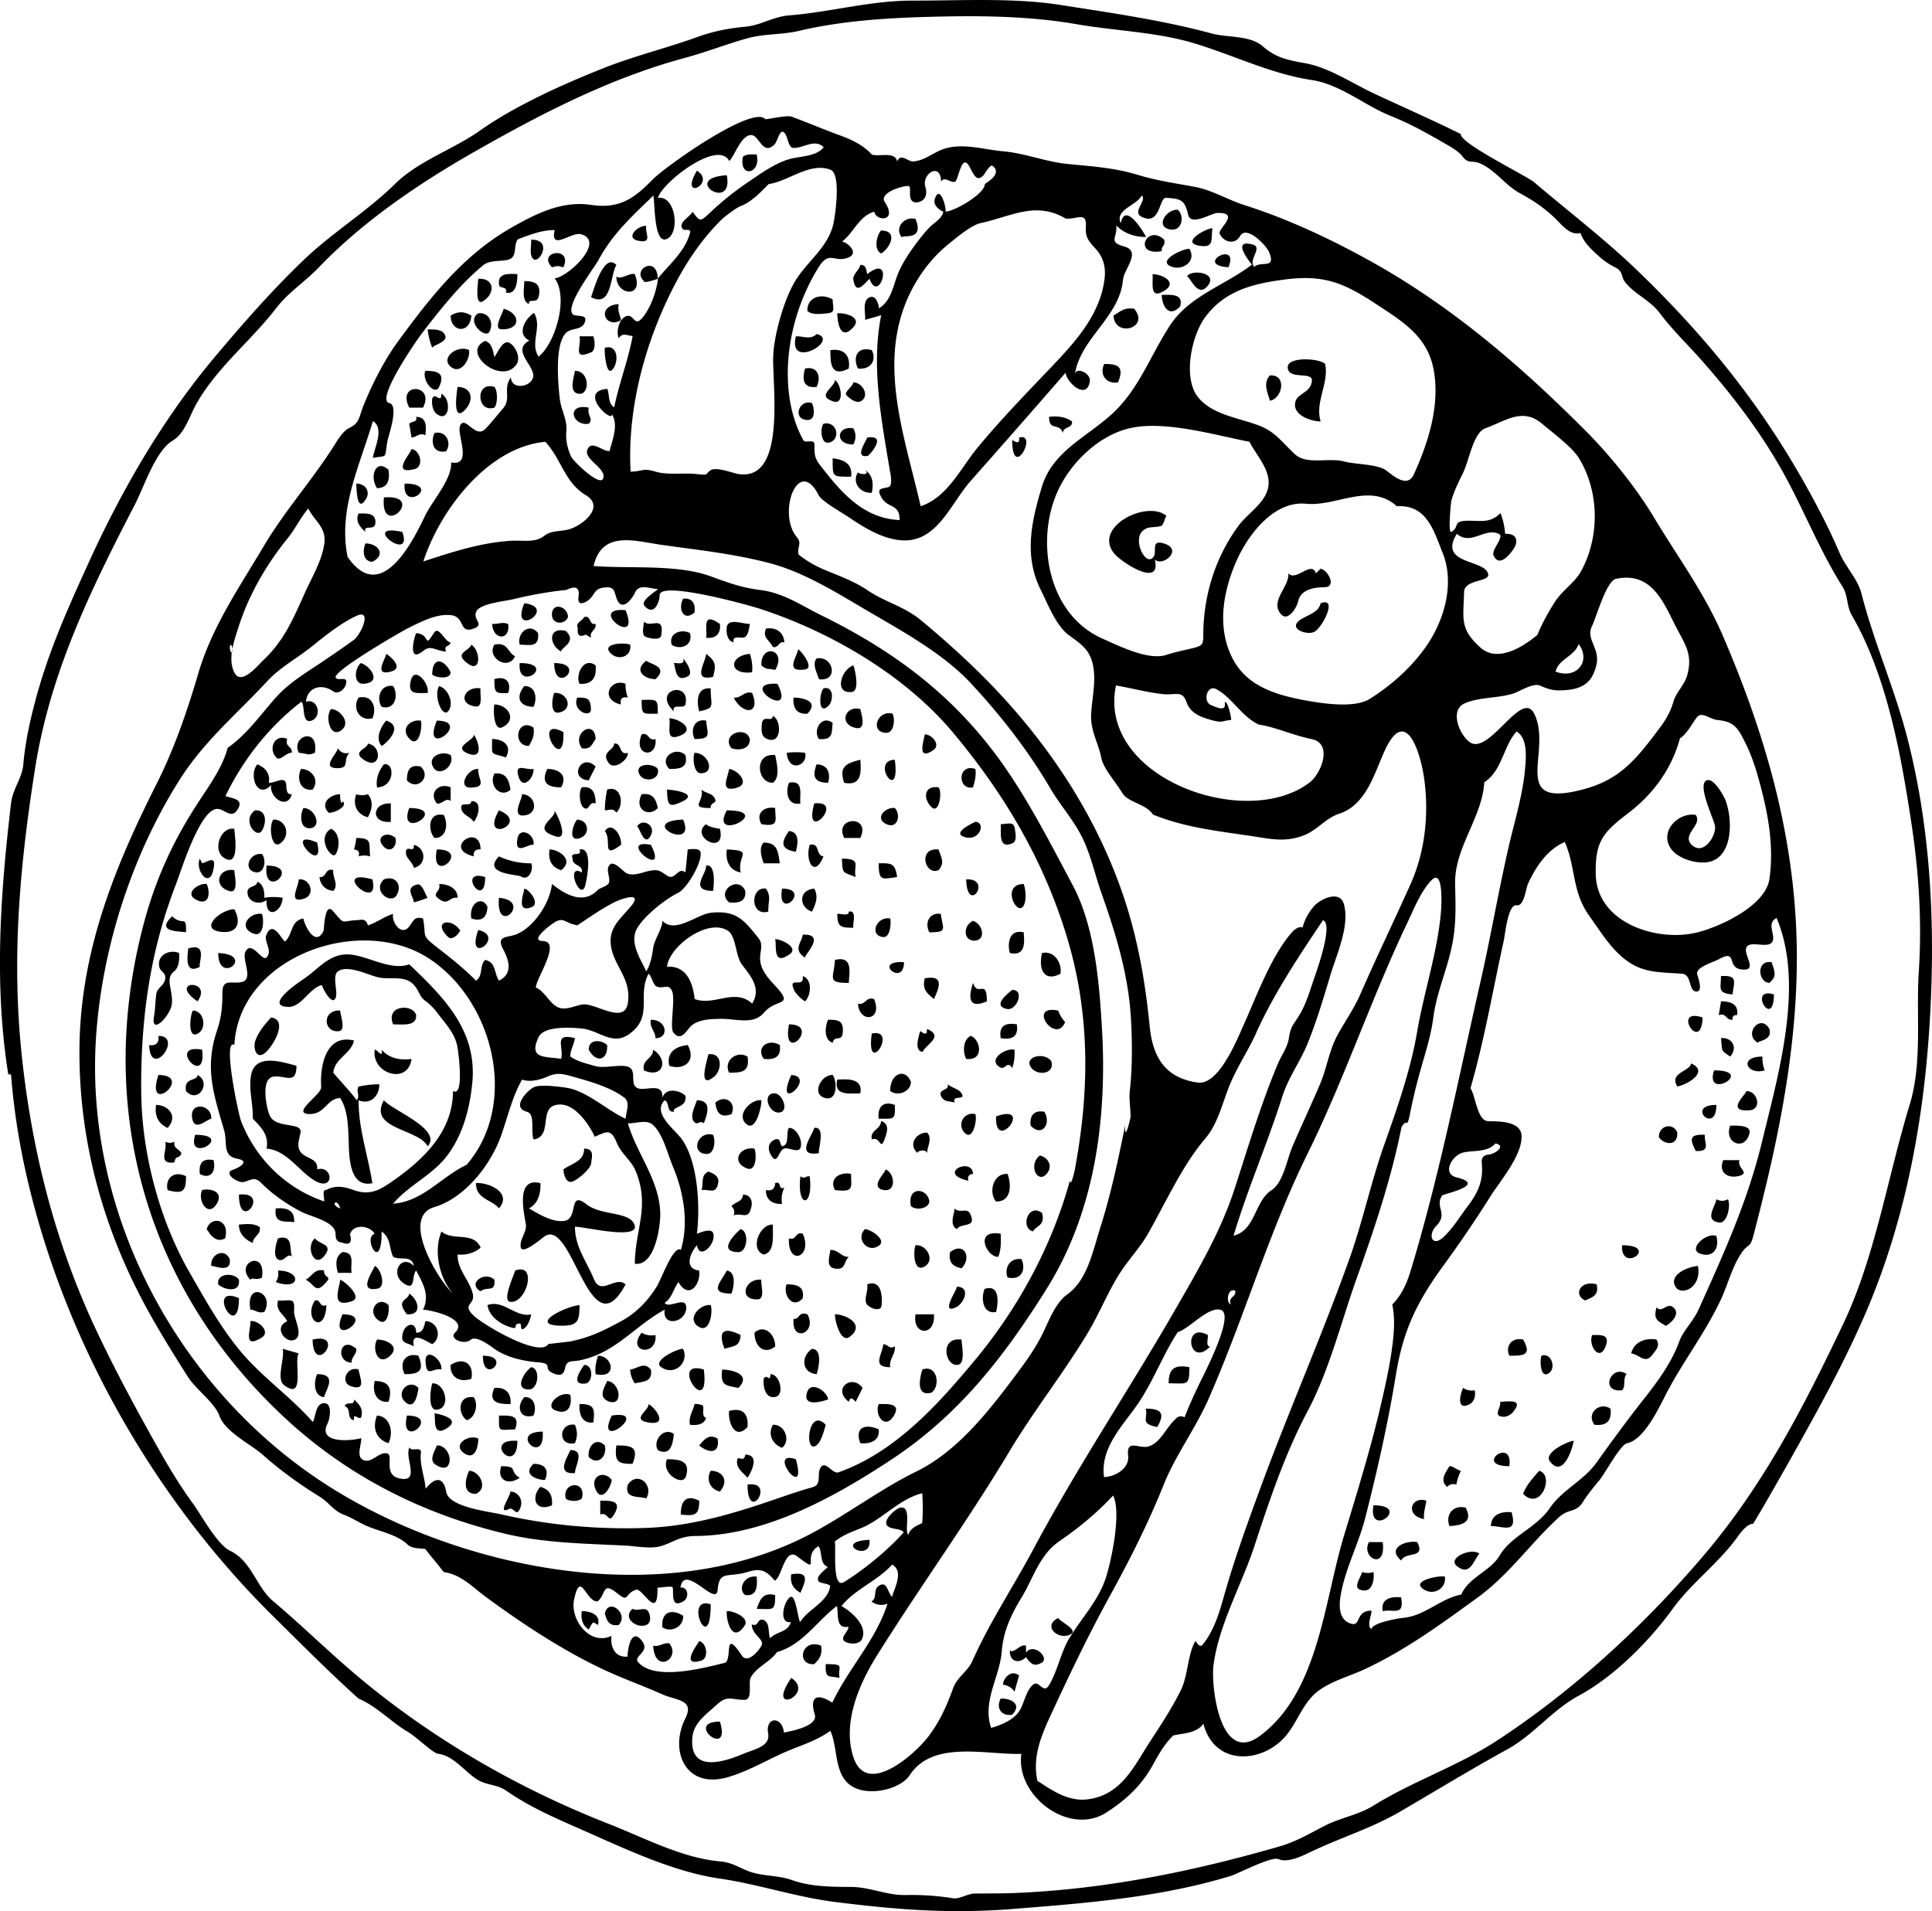 <svg xmlns="http://www.w3.org/2000/svg" viewBox="0 0 256.035 253.283"><path d="M100.28 20.479c.612 2.618-2.381 3.167-1.829.303.364-.351 1.083-.345 1.829-.303zM92.356 22.613c2.681 1.697-2.47 4.217 0 0M96.321 23.221c.973 5.031-6.269.393 0 0M156.1 27.798c.916.862.55 2.841-.954 2.624-2.15-.309-.61-2.743.95-2.624M121.33 29.017c1.225 2.991-1.807 2.051-1.829 2.439-1.04-1.296.4-2.85 1.83-2.439M85.646 29.932c-.25.856.974 2.398-1.061 1.976-1.793-.372-.086-2.036 1.061-1.976M160.67 30.237c-.215 1.53.312 2.729-1.854 2.304-2.29-.447.95-2.245 1.85-2.304M116.76 30.543c2.417.032 1.095 2.469 0 3.048-1.02-.524-.58-2.408 0-3.048zM154.27 31.761c.254.861-.429.792-.305 1.527-3.93.702-1.99-3.698.31-1.527zM70.397 31.761c2.863 0 1.146 3.065.364 2.623-.71-.403-.307-1.983-.364-2.623M157.62 32.982c1.056 1.727-1.092 3.049-2.594 2.26-1.55-.815 1.88-2.34 2.59-2.26M74.667 35.422c-.939-.213-.587-.213-1.525 0-2.037-2.156 2.815-2.849 1.525 0zM162.8 35.422c-4.7-.297 1.53-3.717 0 0M81.681 35.117c-.857 1.437-.551 5.722-3.354 4.269.373-1.043 1.717-5.977 3.354-4.269M87.171 36.946c.057-.001-1.948.703-1.831.305-1.671-1.543 1.758-3.497 1.831-.305M114.01 35.117c.78-.092.802.701.913 1.218 3.742-2.956 1.592 4.161.309.611-.825.824-1.806 2.152-2.146.139-.12-.717.77-1.255.93-1.968M68.566 36.335c0 .895-.091 2.789-1.524 2.44.273-.997-1.013-.352-.916-1.219-.162-1.442 1.535-1.277 2.44-1.221M84.121 36.335c1.306 3.175-2.44 2.916-2.44.305.551.518 1.763-.538 2.44-.305M152.74 36.335c1.257.008 3.46 1.068 1.502 2.236-1.98 1.18-1.38-1.115-1.5-2.236M157.32 36.641c.46-.98 4.094-.558 2.778 1.178-1.38 1.81-2.34-1.122-2.78-1.178M63.383 36.946c2.201-.117 2.282 1.986.603 2.987-1.134.676-.609-2.564-.603-2.987M69.482 37.251c1.38 0 2.217.352 1.942 1.903-.233 1.315-1.376.211-1.333 1.147-1.06-.465-.577-2.204-.609-3.05M110.35 39.691c0 1.167.485 1.749-.807 1.844-.785.059-1.88.259-2.55-.321-.07-1.9 1.98-2.389 3.36-1.523M153.96 39.081c1.106 0 2.952-.225 2.439 1.526-1.56 1.669-2.44-.216-2.44-1.526M82.292 42.437c-2.097 1.236-3.374-1.924-.305-2.135-.178.99.207 1.417.305 2.135zM66.737 40.912c2.236.609 2.359 2.803-.265 2.734-1.241-.032.25-2.215.265-2.734M150.3 40.912c2.164 2.554-2.559 3.914-2.745.914.79-.425 1.32-1.12 2.74-.914zM62.467 41.826c-.214 2.539-2.764 2.169-2.745 0 .988-.589 1.758-.589 2.745 0zM63.383 41.521c1.423-.18 2.116 1.301 1.473 2.462-.53.955-3.171-1.36-1.473-2.462M110.96 41.521c.824-.104 3.46.448 2.07 1.914-1.8 1.898-2.07-1.1-2.07-1.914M108.22 44.266c3.187.758-3.888 4.882-2.746.305.96-.045 1.94.526 2.75-.305M76.802 44.571h1.83c.227.605.305 1.863-.266 2.112-2.573 1.124-1.282-.808-1.564-2.112M64.297 45.181c.911.288 1.044 1.366 1.22 2.135.378-.443 1.102-2.339 1.974-1.888.84.435 1.545 1.97.972 2.837-1.917 2.901-7.514-1.568-4.166-3.084M62.162 46.4c.184 1.223-1.031 3.107-2.211 2.359-1.863-1.18.642-3.154 2.211-2.359M80.156 46.095c1.833-.533 1.882 2.078.923 2.969-.751.697-1.035-2.568-.923-2.969M110.04 46.4c1.765-.251 2.694.674 2.442 2.44-2.33 1.192-2.44-.554-2.44-2.44M115.53 46.4c.68 1.318-.112 2.636-1.83 2.44-.67-1.311-.25-2.998 1.83-2.44zM175.62 48.231c.521 2.594-1.39 5.048-.61 7.625-1.161 0-3.819-.792-3.337-2.614.309-1.163 2.083-1.196 2.184-2.796.074-1.192-2.683-.193-3.142-1.42-.69-1.84 4.05-1.608 4.91-.795M146.34 48.231c1.766 0 2.707.307 1.829 2.44-1.57.287-2.52-1.029-1.83-2.44M106.69 48.84c1.817-.362 2.128 1.251 1.525 2.439-1.9.234-1.89-1.154-1.53-2.439zM56.368 49.145c1.503 0 2.736.229 1.812 2.154-.582 1.213-2.337-.947-1.812-2.154M76.191 49.145c1.948 0 2.008 3.085.615 3.05-1.603-.04-.651-2.437-.615-3.05M168.3 49.755c2.302-.142 1.641 3.075 0 3.356-.32-1.078-.96-2.362 0-3.356M110.65 50.366c.826.521 1.312 3.339-.227 2.836-2.35-.771.22-1.854.23-2.836M113.09 50.671c1.146-.002 2.247 1.749 1.021 2.49-.633.382-1.585-.388-1.943-.787-.37-.41.88-1.142.92-1.703M56.062 54.024h-1.829c-1.732-3.427 3.476-3.151 1.829 0zM60.638 51.279c1.886 0 2.202 1.704 1.07 2.955-1.955 2.159-1.07-2.923-1.07-2.955M65.518 51.279c.458.497.458 2.251 0 2.745-2.382.757-2.576-3.551 0-2.745zM58.502 52.195c1.316.673 1.107 3.687-.434 2.798-.776-.448-.878-1.396-.786-2.188.404-.758.686.218 1.153-.104l.067-.506M107.6 53.417c.321.603.539 2.306-.622 2.249-2.04-.101-1.07-2.83.62-2.249M78.021 54.024c-.252 1.095.688 1.477 0 2.137-2.232.343-3.046-2.742 0-2.137zM55.148 55.246c1.457 0 1.353 1.396 1.22 2.44-.809-.399-1.067.233-1.831.305l-.304-1.829c.348-.401 1.121-.11.915-.916M139.02 55.246c1.047-.135 2.171-.034 3.051.611.08.981-1.183.619-1.219 1.523-.47-1.463-1.83-.125-1.83-2.134M109.13 56.162c1.85-.428 2.339 2.129.743 2.499-1.12.259-1.21-1.953-.74-2.499" clip-rule="evenodd" fill-rule="evenodd"/><path d="M113.09 56.77c.378.715.378 1.427 0 2.135-2.57.026-2.19-2.562 0-2.135M57.587 57.38c1.604-.342 2.293 1.375 1.525 2.44-1.79.337-2.054-1.323-1.525-2.44zM114.92 57.991c2.989-.458-.089 2.806 0 2.44-1.84.281.07-2.278 0-2.44M135.05 57.991c2.6-.762-.913 5.906-.913.305.71.513 1.01.411.91-.305M54.537 59.515c1.167.12 1.688 2.337.408 2.659-3.26.817-.438-2.19-.408-2.659M110.35 60.736c1.464.178 2.688.723 2.438 2.44-2.56 0-2.44.115-2.44-2.44M51.488 62.26c.23 1.554-.224 2.42-1.525 2.439-1.034-1.518-.189-3.981 1.525-2.439zM114.62 62.26c1.086.736 1.159 1.87.914 3.05-1.528.095-2.689-1.329-1.83-2.745-.15.257 1.84.558.92-.305M47.218 64.089c1.195 0 1.935 1.04 1.252 2.102-1.281 1.992-1.221-1.905-1.252-2.102M53.623 64.089c5.11 0-.362 4.037 0 0M50.877 65.92c5.74-.45-.537 5.687 0 0M154.57 68.36c-.168.217-.377 1.25-.706 1.351-.949.29-1.824-.089-2.579.812-1.075 1.282.561 4.559 1.556 3.32.563-.701-.382-2.292 1.258-1.86 2.873.756-.009 3.224-1.055 2.17.913 3.878-4.462.349-5.392-.796-2.88-3.547 4.38-7.145 6.92-4.997M47.523 68.055c.745 0 2.079-.147 2.217.903.226 1.716-1.698.353-1.303 1.536-.708-.585-1.407-1.46-.914-2.439M53.317 70.495c1.534 4.319-5.846-1.255 0 0M48.438 72.019c1.597 0 2.838 1.435.916 2.44-1.301-.048-1.316-1.566-.916-2.44M175.01 75.374c.973.154 2.155 2.43.565 2.447-1.432.015-3.241.268-3.569 1.969-.136.708-1.329 2.635-2.219 1.641-1.59-1.778 1.103-3.621.953-5.446 1.008 1.162 3.046-1.772 3.658 0 .2-.204.4-.407.61-.611M90.525 79.338c1.212-.094 1.651.586 1.525 1.832-1.331 1.201-2.29-.271-1.525-1.832zM69.482 79.948c4.59.568-1.989 4.832 0 0M175.01 79.948c2.364-.906.233 3.274-.856 3.802-.957.463-3.345-.366-2.019-1.47.92-.76 2.58-.971 2.88-2.332M75.276 81.778c-.427 1.088-2.134.984-2.134-.304 0-1.756 2.112-1.123 2.134.304M82.901 80.864c2.172 5.284-5.318-.447 0 0M77.411 81.778c.979-.278.599 1.119 1.525.916.132.854-.869.923-.609 1.829l-.708-.414c-.821.385-1.168.09-1.042-.885-.393-.697.638-.94.834-1.446M95.405 82.693c.15 1.291-.539 1.98-1.83 1.829.227-.953-.699-3.635 1.83-1.829M67.347 82.693c.334 2.209-2.008 2.23-2.135 0 .776.051 1.388-.315 2.135 0M85.341 82.388c.876.923 2.731-1 2.29 1.829-.115.737-1.731.353-2.094.172-.593-.294-.196-1.575-.196-2.001M99.37 82.693c-.123.668-.197 1.907-1.068 1.822-.44-.043-1.31-.176-1.066.618-.818-.188-.958-1.069-.953-1.758.011-1.619 2.055-.675 3.087-.682M71.312 83.915c.181 2.023-1.234 1.512-2.44 1.524-.425-1.531 1.309-3.012 2.44-1.524M101.51 83.304c1.311-.203 2.346.451 2.439 1.829-.8-.192-.726.803-1.525.611-.47-.952-1.43-1.216-.91-2.44M74.971 83.609c1.587 1.48-.634 2.175-.609 2.745-1.619-.885-1.778-3.31.609-2.745M91.44 83.915c.461 1.72-1.393 2.273-2.44 1.524-.453-1.713 1.585-2.083 2.44-1.524zM55.148 83.915c1.99.097.911 2.236 2.405-.096.596-.929 1.511 1.39 2.169 1.314-.196.72-.96.259-.609 1.221-1.519-.113-1.973-.944-3.038-.079-2.008 1.633-1.284-1.561-.927-2.36M83.512 85.438c.269 1.592-1.573 2.176-2.589 1.143-1.344-1.366 1.973-1.447 2.589-1.143M62.467 85.438c1.236.792 1.321 3.845-.483 2.505-1.919-1.424.151-1.577.483-2.505M65.518 85.438c1.835-.412 1.736 1.109 2.745 1.524-.9 2.028-3.836.184-2.745-1.524z" clip-rule="evenodd" fill-rule="evenodd"/><path d="M102.73 88.794c-1.071-.272-1.004.058-1.831-.61-.08-2.981 3.45-2.122 1.83.61zM105.78 86.049c.44.264 2.176 2.477.935 2.669-2.79.432-1.08-1.671-.94-2.669M51.183 86.66c.683.404 2.285 1.868.695 2.326-2.483.714-.755-1.69-.695-2.326M93.576 86.66c1.284.968 1.352 1.503.915 3.048-2.835.653-.958-1.953-.915-3.048M99.37 86.66c.279.79.381 1.603.305 2.44-3.164.396-3.102-2.189-.305-2.44M90.525 87.268c.341.359 1.442 1.922.641 2.356-1.645.89-1.604-.959-1.86-1.745.408-.053 1.529.314 1.219-.611M108.22 87.268c2.246-.422 2.966 3.132.305 2.745-.23-.792-.94-2.018-.3-2.745zM59.722 89.1c-.026 1-1.991.716-2.44.303 0-2.469 1.599-2.052 2.44-.303M85.646 87.573c.707.511 2.951.826 1.22 2.439-1.387.001-2.985-1.11-1.22-2.439M47.829 87.878c1.372.448 2.774 2.625.349 2.739-1.448.068-1.141-2.17-.349-2.739M68.872 87.878c5.11 0-.362 4.035 0 0M73.447 87.878c4.475.014.013 4.394 0 0M78.936 88.184c.155 1.68-.5 2.549-2.134 2.44-.571-1.09.479-3.639 2.134-2.44zM113.09 88.184c.225.56.857 3.357-.158 3.513-2.4.367-1.55-2.893.16-3.513M56.673 91.842c-1.519 0-2.756.277-2.195-1.763.486-1.767 2.463.476 2.195 1.763M67.347 91.842c-1.762.1-1.829-.047-1.829-1.829 1.46-.486 2.317.367 1.829 1.829M82.901 90.624c-.02.63.082 1.24.305 1.829-.761-.15-1.065.155-.915.916-2.889-.656-1.432-3.544.61-2.745M103.03 90.624c2.62 5.161-5.54-.292 0 0M52.098 90.929c.715 1.092.341 3.264-1.524 2.745-.756-1.134-.133-3.056 1.524-2.745zM58.198 90.929c1.143.318 1.952 2.128 1.31 3.182-.818 1.339-2.121-1.905-1.31-3.182M63.687 91.234c-.129.545.398 2.524-.639 2.399-2.531-.304-1.52-2.749.639-2.399M69.482 90.929c1.528-.046 1.749 1.68 1.22 2.745-1.771 0-2.479-1.182-1.22-2.745M90.831 93.368c-.237.688-1.83-.239-1.525.916-3.01-2.924 2.265-4.144 1.525-.916M94.185 91.234c-.014 2.396.693 2.546-1.525 3.05-.349-1.303-.359-3.224 1.525-3.05M109.13 91.234c1.384-.371 1.331 1.652.671 2.297-1.41 1.381-1.25-1.618-.67-2.297M73.447 91.842c1.733-.191 2.645 2.177.643 2.591-1.265.262-.893-2.027-.643-2.591M99.675 91.842c1.194 2.915-1.308 2.902-2.44.611.998.129 1.391-.932 2.44-.611M47.523 92.453c1.797-.427 2.472 1.333 1.83 2.745-1.711.443-2.717-1.354-1.83-2.745M76.496 92.453c1.351 0 1.739.072 1.816 1.49.072 1.323-2.562.308-1.816-1.49M105.17 92.453c1.15.007 3.472.45 1.829 2.134-1.43.122-1.97-.83-1.83-2.134M85.036 92.758c2.055 0 2.136-.246 2.136 1.829-2.055 0-2.136.246-2.136-1.829M65.518 93.368c1.78 0 3.104 2.036 1.04 3.017-1.182.561-1.189-2.475-1.04-3.017M43.864 93.979c1.137 0 2.604 1.696 1.496 2.695-1.548 1.396-2.341-1.65-1.496-2.695M114.01 93.979c.147.625.842 2.784-.558 2.506-2.38-.474-1.43-3.062.56-2.506M118.28 94.587c.361.686.238 2.582-.878 2.537-2.17-.088-1.11-3.083.88-2.537M102.42 94.893c1.127.495 1.184 3.517-.453 3.138-1.067-.247-1.074-.994-1.021-1.927.09-1.586 1.35-.227 1.47-1.211M88.696 95.198c1.202.003 3.614 1.444 1.414 2.309-2.051.805-1.163-1.25-1.414-2.309M51.183 95.503c2.695.886-.608 3.488-.609 3.355-.886-.995-.106-2.532.609-3.355M55.758 95.503c.273.666-.195 3.664-1.43 2.473-1.336-1.289-.044-2.672 1.43-2.473M57.893 95.503c4.837.059-2.172 5.277 0 0M93.576 95.503c.176 1.809.772 2.44-1.525 2.44-.584-1.232-.053-2.737 1.525-2.44M110.35 95.808c-.161 1.151.164 2.329-1.832 2.135-.83-1.216.4-3.234 1.83-2.135M70.702 96.419c.176 1.193-.263 1.77-.61 2.439-2.277.013-1.6-3.832.61-2.439zM78.936 97.943c-.447.571-.584 1.449-1.829 1.221-1.42-1.991 1.717-3.944 1.829-1.221zM74.667 97.027c.191 6.073-4.326-2.326 0 0M99.37 97.943c.048 1.439-1.579 1.539-2.44 1.221-1.433-1.857 1.944-3.063 2.44-1.221zM41.729 99.772c-.965.419-1.02.067-2.136 0-1.07-2.253 2.709-3.512 2.136 0zM62.772 97.332c.623.854 1.36 3.285-.617 2.581-2.476-.882.873-1.819.617-2.581M85.036 97.332c1.016-.33.814.943 1.83.611.293 2.647-3.025 2.307-1.83-.611M122.55 97.332c.919-.031 2.188 1.375 1.119 2.097-2.26 1.521-1.19-1.401-1.12-2.097M38.068 97.943c-.358 1.053.667.894.61 1.829-.648-.133-1.517 1.127-2.013.663-1.19-1.118-.291-3.247 1.403-2.497M65.212 97.943c1.329 0 2.75.763 1.831 2.439-2.167-.69-1.806-.11-1.831-2.437M48.743 98.553c1.971.3 1.712 3.526-.392 2.229-1.918-1.181.441-1.558.392-2.227M81.376 98.553c1.09-.165.586 1.602 1.83 1.219.071.939-1.81 2.334-2.536 1.357-1.123-1.508.77-1.689.706-2.577M44.778 99.164c.358.573.867.775 1.525.608-.928.958.145 2.1-1.706 2.031-2.013-.07.022-1.844.181-2.636M106.69 99.772c.458 1.598-2.151 2.793-2.44 0a9.58 9.58 0 012.44 0M59.722 100.08c.586 1.43-1.451 2.895-2.247 1.702-1.002-1.5 1.128-2.382 2.247-1.7M90.831 100.08c.412 1.743-.842 1.832-2.135 1.832-1.471-1.52.905-3.07 2.135-1.83M92.051 99.772c1.818 0 2.814 2.717.813 2.706-.947-.01-1.104-2.12-.813-2.708M102.73 100.08c.236 1.162.676 2.981-.305 3.661-2.14.06-2.547-4.03.31-3.66zM114.01 100.69c.169 1.896.045 3.502-2.135 3.051-.76-2.21.35-2.58 2.13-3.05zM118.58 100.69c.8 6-3.32.1 0 0M78.936 101.6c-.292.623-.623 1.206-.915 1.829-2.745-.21-.982-3.755.915-1.83zM34.104 101.3c1.078.431 1.722 1.238 1.524 2.44.72.111 2.16-.995 2.298.202.056.48-.044 1.408.752 1.321-.628 2.14-3.014.417-2.745-1.218-1.844 1.97-3.017-1.33-1.829-2.74M50.877 101.3c1.5-.265 1.415 3.05-.915 3.05-.164-1.16.213-2.15.915-3.05M87.171 101.91c.368 1.518-1.952 1.902-2.484.61-.569-1.39 1.882-1.41 2.484-.61M108.22 101.3c1.487.032 1.876 1.171 1.526 2.44-1.74 0-2.16-.75-1.53-2.44M55.758 101.6c1.458 1.362-.464 3.285-1.831 1.829.001-1.2.287-2.19 1.831-1.83M70.702 101.91c.086 1.19-1.433 2.887-1.995.977-.549-1.87 1.026-.76 1.995-.98M39.898 101.91c1.37 0 2.52 1.431 1.525 2.743-1.658.21-2.144-1.49-1.525-2.74M63.383 101.91c-.12 1.326 1.272 2.396-.975 2.473-1.838.06-.447-2.59.975-2.47M72.531 101.91c1.392-.007 2.784.729 1.831 2.44-1.645 0-2.765-.5-1.831-2.44M96.625 101.91c1.148.135 2.886 1.985.958 2.513-2.26.62-1.127-1.36-.958-2.51M129.26 101.91c.134 1.047-.119 1.708-.305 2.44-2.09.44-2.08-3.23.3-2.44zM65.518 102.52c1.601-.179 1.939.908 2.134 2.134-1.256 1.19-2.945-.5-2.134-2.13zM104.56 103.74c2.114-.452 1.318 1.87 1.525 2.745-1.73.35-2.03-1.52-1.52-2.74M59.722 104.35v1.829c-.568-.59-1.182.491-1.83.306-1.135-1.45.316-2.8 1.83-2.14M77.107 104.35c1.504-.229 1.829.905 1.829 2.135-.873-.335-.802.913-1.45.642-.709-.29-.837-2.26-.379-2.77M124.38 104.35c.532.61.069 3.565-.911 2.636-1.17-1.11-1.05-2.92.91-2.64M80.461 104.65c1.886-.641 2.308 2.031 1.22 3.05-.457-.645-.878-.318-1.525-.305.01-.93.112-1.84.305-2.75M88.391 104.65c.722 0 4.228.492 2.103 1.539-1.929.95-2.037.51-2.103-1.54M92.965 104.65c.607.553 1.592.433 1.852 1.422.09.342-.732.356-.632 1.018-2.937 0-.823-.79-1.22-2.44M47.218 105.26a2.244 2.244 0 001.525 0c.799.866.557 2.148 0 3.051-1.434-.36-2.048-1.69-1.525-3.05M69.177 105.26c1.896.042 2.314 2.786.102 2.82-1.465.02-.067-2.2-.102-2.82M85.036 105.26c1.531-.208 1.91.735 2.136 1.83-1.169 1.27-3.189.23-2.136-1.83zM62.467 106.18c1.525-.056.909 2.104.305 2.745-.397-.74-1.75-.95-1.639-2.014.068-.65 1.268.07 1.334-.73M51.793 106.48v2.439c-2.725.26-2.54-2.58 0-2.44M107.91 106.48c4.26-.49-1.55 5.61 0 0M40.204 107.09c1.574 0 2.506 2.531.903 2.673-1.355.12-1.391-1.7-.903-2.67M54.233 107.09c5.413.03-1.644 4.46 0 0M102.73 107.09c-.016 1.54.604 2.57-1.831 2.137-.8-1.46.39-2.41 1.83-2.14M118.58 107.09c.805.798.451 2.713-.968 2.19-1.81-.67-.39-2.35.97-2.19M33.799 107.4c1.596-.108 1.53 1.757.893 2.718-.725 1.09-2.716-1.43-.893-2.72M66.127 107.4c4.287 1.7-2.671 4.58 0 0M73.447 107.4c.411.483 1.992 3.951.276 3.465-3.654-1.04.305-2.57-.276-3.46M96.321 107.4c6.509 0-2.437 4.44 0 0M58.808 108.01c.642 1.281.329 3.075-1.22 3.05-.872-.91-.932-3.49 1.22-3.05zM36.239 108.62c1.719 0 2.311 2.129.915 3.143-1.226.89-1.585-2.43-.915-3.14M76.496 108.62c1.675.111 1.732 2.216.116 2.521-1.398.26-.57-2.1-.116-2.52M90.525 108.62c1.896 4.36-6.279.26 0 0M114.01 111.06h-2.135c-1.41-2.88 3.62-3.08 2.13 0zM129.26 108.92c1.431.069.588 2.667-1.465 2.002-1.8-.58 1.46-1.99 1.46-2M84.426 109.53c.765-1.168 2.446-.136 1.862 1.105-.872 1.86-1.546-1.07-1.862-1.11M93.576 109.23c.264.345 1.417.569 1.83.608.877 3.71-4.095 1.04-1.83-.61M132.61 109.23c.957 0 1.751-.447 1.887.634.057.448.323 1.598-.28 1.874-2.11.97-1.44-1.79-1.61-2.5M31.054 109.84c-.051.232.91 5.357-1.394 3.837-1.51-1-.474-4.12 1.394-3.84M43.864 109.84c1.188.509 1.244 2.486.579 3.417-.468.65-2.583-2.17-.579-3.42M80.156 110.14c.981-1.398 2.316.724 2.136 1.832-2.667 2-1.146-.59-2.136-1.83M70.702 111.97c-.753-.166-2.55 1.53-2.121-.86.287-1.59 2.349-.56 2.121.86M104.56 110.14c1.5.139 1.137 1.759.915 2.745-2.04-.32-2-1.24-.92-2.74M52.403 111.06c.285.973-.592 2.125-1.55 1.144-1.258-1.29.508-2.15 1.55-1.14M63.687 112.58c-.666-.055-.97.251-.915.916-4.224-1.06.866-4.52.915-.92M47.218 111.06c2.175 0 1.641.673 1.831 2.44a2.497 2.497 0 00-1.525 0c.171-.563-.033-.869-.611-.916.151-.5.253-1 .305-1.52M42.033 111.67c1.12 4.7-4.771-2.08 0 0M101.2 111.67c1.851 0 1.925 1.223 2.135 2.745H101.2c-.26-.8-.69-2.02 0-2.75M54.843 111.97c1.65.415 1.714 2.678 0 3.048-.142-.833-1.269-1.334-1.011-2.296.177-.66 1.094.4 1.011-.75M86.257 111.97c2.513 4.91-4.757-.92 0 0M107.3 111.97c1.409-.338.759 1.411 1.83 1.524-1.17 2.94-2.47.67-1.83-1.52M57.893 112.58c4.725 0-.984 4.91 0 0M72.837 112.58c1.23 0 3.311 1.41 1.525 2.745-1.313-.39-1.748-1.43-1.525-2.74M76.802 112.58c1.826-.371.977 3.889.771 4.71-.608 2.44-2.755-2.971-.466-1.66.184-1.067-1.28-.835-1.22-1.83-.433-1.12 1.346-.1.915-1.22M96.321 112.58c3.65.156 1.353.688 1.83 3.051-1.554-.3-2.017-1.6-1.83-3.05M124.38 112.58c.374 1.132.851 1.787 0 2.745-1.81.78-2.8-3.04 0-2.74zM34.714 113.19c.554.633.447 2.329-.609 2.44-2.007-.09-1.178-2.67.609-2.44M66.127 113.5a9.944 9.944 0 004.27.916c.354.757-.295 2.4-1.345 1.75-.452-.29-5.225-.29-2.925-2.67M26.48 113.8l.304.611c.88-.242 1.996-1.202 1.449 1.027-.563 2.3-2.404-.12-1.753-1.64M111.57 113.8c2.723 0 1.467.951 1.829 2.44-1.78-.74-1.72-.34-1.83-2.44M116.45 114.41c1.674 0 2.178-.048 2.44 1.829-2.08.28-2.43.55-2.44-1.83M35.324 114.72c4.798 0-.484 4.75 0 0M93.576 114.72c1.315-.276 1.039 2.715.915 3.355-3.25-.04-.822-2.22-.915-3.36M31.054 115.33c.001.57.654 3.127-.64 2.768-2.222-.62-1.518-3.14.64-2.77M44.169 115.33c-.146.896.776 1.933 0 2.745-1.028-.101-1.729-.801-1.831-1.829.976.1.72-1.28 1.831-.92M64.297 116.24c0 4.5-3.831-1.18 0 0M49.354 116.55c1.094 4.63-5.833-1.62 0 0M39.593 116.55c1.529-.182 2.253 2.046.702 2.55-2.2.71-.719-1.57-.702-2.55M50.877 116.55c1.367-.542 2.462.557 1.744 1.999-.746 1.49-3.373-.5-1.744-2M128.04 116.55c3.59-.19.15 4.83 0 0M34.104 116.85c.839.362.964 1.349.915 2.135a7.4 7.4 0 012.44 0c-.1 1.944-2.277 2.913-2.135.305-.981.729-2.553.258-2.525-1.088.018-.86 1.243-.57 1.305-1.34M27.395 117.16c.534 1.247.296 3.003-1.457 2.05-1.545-.84.431-2.23 1.457-2.05M58.198 117.16c1.094-.006 2.462.514 2.439 1.829-1.086-.186-1.165 1.013-2.345.233-1.327-.88.214-.92-.094-2.06M98.761 118.07c.134 1.355-.781 1.661-2.136 1.526-1.766-1.49 1.225-3.63 2.136-1.53zM135.66 117.16c.282.711.463 2.536-.196 3.097-.92.78-2.7-3.06.2-3.1M69.482 117.77c.697.12 2.092 1.984 1.014 2.435-2.165.91-1.073-1.8-1.014-2.43M101.51 117.77c.7 1.1.309 1.479.304 3.05-2.444.69-2.395-3.38-.3-3.05zM103.64 117.77c4.05 0-.73 4.48 0 0M107.91 117.77c.615 1.127.129 2.152-.304 3.05-1.67-.51-1.9-2.84.3-3.05zM66.127 118.99c4.525.38-.492 5.25 0 0M64.603 120.21c-.106 1.504-.819 1.933-2.135 1.526-.373-2.02 1.439-3.12 2.135-1.53zM31.054 120.51c.902 1.674.5 3.158-1.579 3.005-3.269-.24-.361-2.97 1.579-3.01M112.49 120.82c1.147-.241.454 1.651.607 2.134-1.633-.005-2.134-.046-2.134-1.829.27-.1 1.57.38 1.52-.3M34.714 121.12c.287.697.281 3.147-1.112 2.611-2.147-.82-.572-2.84 1.112-2.61M124.68 121.12c.257 2.039.968 2.44-1.524 2.44-.64-1.25-.02-2.66 1.52-2.44M22.819 121.43c1.456 1.413 1.89-.341 1.83 2.135-.766-.18-4.156.04-1.83-2.13M117.98 121.73c.132.575.01 2.556-.94 2.46-1.9-.19-.9-2.79.94-2.46M128.95 122.04c1.364.465 1.745 2.626.152 2.625-1.45 0-1.5-2.01-.15-2.62M63.383 123.26c3.752.84-1.771 4.92 0 0M135.66 123.56c.164 1.688.1 3.147-1.829 2.745-.32-1.02-.23-3.21 1.83-2.74zM106.38 123.87c3.162-.108.251 2.618.304 3.05-1.69-1.1-.39-2.06-.3-3.05M102.73 124.48c.658-.08 3.156 1.077 1.971 1.943-2.33 1.7-1.75-1.01-1.97-1.94M24.955 125.7c2.621-.824 1.324 1.917 1.525 2.44-2.024 1.06-1.649-1.4-1.525-2.44M23.735 126.31c.04.794.028 1.873-.667 2.434-1.234.995-.155 2.337-.282 4.216-.108 1.591-2.832 4.412-2.376 1.747.173-1.008.17-2.003.305-2.982.118-.857 1.091-1.084 1.189-2.059.049-.85-.678-.867-.809-1.58-.285-1.56 1.43-2.3 2.64-1.78M28.92 126.31c5.05.21.013 4.39 0 0M138.1 126.31c1.583-.376 2.673 1.307 2.438 2.745-2.28 1.19-2.93-.78-2.44-2.75M110.65 127.22c2.4-.568 1.916 1.57 1.832 3.048-2.98 0-1.97-.62-1.83-3.05M119.8 127.52c0 3.35-4.32-.25 0 0M234.78 127.52c.466 1.365.697 1.894-.304 2.745-1.51-.07-1.77-3.08.3-2.74zM106.38 129.36c1.311.424 1.117 2.58.304 3.354a4.862 4.862 0 01-1.397-1.381c-1.01-2.18 1.31-.16 1.1-1.97M228.07 129.36c2.245-.125 1.756.688 1.526 2.44-2.06-.2-1.51-.82-1.53-2.44M122.55 129.66c2.711-.482 1.858 1.311 1.221 2.745-1.01-.83-1.57-1.33-1.22-2.74M26.175 132.71c-4.089-2.8 2.141-3 0 0M128.95 130.27c.628 1.971 1.829-.7 1.829 2.439-2.41 1.06-2.48-.48-1.83-2.44M134.14 131.19c1.72-.019.593 2.812-.713 2.529-2.22-.48.7-2.45.71-2.53M235.09 131.8c-.06 4.81-3.55-1.1 0 0M115.84 132.41c1.196 2.921-2.006 3.213-2.135.608 1.02.24 1.04-.98 2.14-.61M228.07 132.71c1.232 0 2.363.328 2.134 1.832-.444-.039-.646.163-.607.607-.934.057-.782-.966-1.832-.607.11-.61.21-1.22.31-1.83M55.148 134.54c.064 1.486-1.62 1.226-3.05 1.219-1.058-2.61 2.682-2.74 3.05-1.22zM25.564 133.93c1.569.036 1.909 2.623.472 3.133-1.2.43-.818-2.66-.472-3.13M45.083 133.93c.001.509.793 2.609-.142 2.728-2.11.27-2.313-2.86.142-2.73M140.24 133.93c.199.571.504 1.08.913 1.524-1.21 3.09-5.15-2.37-.91-1.52M225.63 134.85c-.15 4.93-4.2-1.41 0 0zM35.934 134.85c2.411.349.082 4.086-.926 4.782-1.115.77-1.457-.853-1.188-1.646.399-1.18 1.263-2.24 2.114-3.13M86.257 135.15c2.207 0 2.394 2.495.609 2.44-.017-.98-.824-1.38-.609-2.44M109.74 135.15c1.229 0 2.022.042 1.958 1.508-.072 1.655-1.03.347-1.348 1.543-1.22-.39-1.01-2.18-.61-3.05M234.48 136.37c.438 1.533-1.452 1.527-1.526 1.829-1.98-1.14.37-3.94 1.53-1.83M104.56 135.76c4.29 0-1.01 5.47 0 0M134.75 135.76c.238 1.563-.544 2.1-2.135 1.829-.25-1.56.54-2.1 2.13-1.83zM122.86 136.37c2.272.989-.043 1.953-.61 3.05-.963-.165-.638-1.471-.498-2.051.349-1.449.233-.135 1.043-.443.02-.19.04-.37.07-.56M115.53 136.98c3.62-.74-.82 6.05 0 0M20.99 137.29c3.378 0-1.026 5.919-1.22 1.219.898.13 1.353-.33 1.22-1.22M128.65 137.29c1.301.479 1.819 3.339-.61 3.049-.53-1.08-.34-2.62.61-3.05zM228.07 137.59c1.319-.158 2.349 1.129 1.219 2.441-1.32-.92-1.01-.6-1.22-2.44M80.461 138.5c.11 2.09-1.479 2.416-2.44.611-.004-1.44 1.646-1.33 2.44-.61M103.34 138.5c.213 1.537-.633 2.011-2.135 1.83-1.08-1.64.7-2.69 2.14-1.83zM91.136 138.5c1.197 2.141-.536 3.418-2.44 2.745-.413-1.77.871-2.58 2.44-2.74M26.784 139.12c.662 5.22-4.799-.86 0 0M49.658 139.12c.308-.068 1.151 1.291.916 0 .995 1.16 2.518 1.435 3.963 1.219-.451 3.5-5.338 1.99-4.879-1.22M86.561 139.12c2.053 1.316 1.359 3.863-1.22 2.745-.336-1.45 1.21-1.5 1.22-2.74M134.44 139.12a5.744 5.744 0 01-.305 2.439c-.663-1.085-.896.273-1.568-.087-1.8-.97.66-2.64 1.87-2.35M93.881 139.73c1.871-.264 1.843 2.067.747 2.97-2.285 1.88-.827-2.5-.747-2.97M99.065 140.03c.322 2.063-.779 2.135-2.44 2.135-.786-1.57 1.004-2.99 2.44-2.13M139.32 140.64c.507 1.746-1.847 1.982-2.662.857-1.06-1.47 1.75-2.12 2.66-.86M233.56 140.03c-.021.632.08 1.241.305 1.83-2.3.69-3.56-1.82-.3-1.83M39.288 141.25c0 2.549-1.453 1.256-3.002 1.431-1.804.203-.972 4.152-.555 5.13.791 1.851 4.332.823 4.095 2.287-.133.821-.55 1.75-.023 2.532.656.974 2.393.817 2.23 2.346 2.228-.616 2.34 3.334-.657 1.286-1.963-1.341-3.514-3.835-6.052-4.031.34-1.784-.671-2.803-1.83-3.966.082-1.926-.59-3.921-.207-5.83.578-2.88 4.098-1.68 6.001-1.19M224.11 140.94c2.518 1.114-.664 2.892-1.832 3.05-1.11-1.83 1.69-1.99 1.83-3.05M227.16 141.86c5.63 0-1.36 4.1 0 0M120.72 143.38c-.008 1.251-1.663 2.003-2.743 1.221-.06-2.26 1.95-3.17 2.74-1.22zM20.99 142.47c4.841.02-1.84 5.67 0 0M26.175 142.47c1.921.997.062 3.882-1.525 2.134-.319-1.92 1.51-1.24 1.525-2.13zM104.86 142.47c3.48.23-2.41 5.38 0 0M110.35 142.47c.585.785.676 3.434-.937 3.068-1.96-.44-.64-3.12.94-3.07" clip-rule="evenodd" fill-rule="evenodd"/><path d="M110.96 143.08c1.375-.071 3.429-.187 3.05 1.832-1.48 0-3.57.35-3.05-1.83M125.6 143.69c.533.521 1.571.603 1.909 1.359.364.816-1.403.021-.996 1.08-.783-.24-1.418-.03-1.831-.916-.28-.98 1.12-.59.92-1.52M231.43 144.6c1.499-.03 2.108 2.416.435 2.547-3.33.26-.35-2.23-.43-2.55M102.73 144.91c.978.114 1.868 2.359.579 2.529-1.47.19-2.39-2.65-.58-2.53M96.93 147.66c-1.427.517-1.952-.1-2.134-1.526 1.302-1.15 2.865.01 2.134 1.53zM50.877 145.82c1.076 1.326 7.807 3.868 5.795 6.101-1.193-2.34-7.937-2.26-5.795-6.1M92.356 145.82c2.011 0 1.395 1.827.915 3.051-.49-.421-.777.205-1.152-.068-.896-.65.043-2.28.237-2.98M100.9 145.82c.068.552-.666 4.281-1.985 3.158-1.445-1.22.605-3.34 1.985-3.16M118.58 146.44c.048 1.973.032 1.829-2.135 1.829-.19-1.57.61-2.4 2.14-1.83M20.685 146.44c1.572 0 2.989 1.455 1.525 3.05-1.279-.59-1.741-1.67-1.525-3.05M28.004 148.26c-.739.205-2.328 1.81-2.559-.229-.233-2.05 2.633-1.66 2.559.23M227.46 146.44c0 4.07-4.2 0 0 0M138.41 147.35c.936 1.613-.34 3.411-1.829 1.83-.15-1.31.45-2.1 1.83-1.83M129.26 147.66c.266.648-.297 3.669-1.439 2.454a1.468 1.468 0 011.44-2.45M116.76 148.57c1.137.37.82 1.393.538 2.221-.672 1.968-.537-.249-1.759.22-.28-1.25 1.21-1.31 1.22-2.44M222.28 150.1c.082 1.924-1.826 1.576-2.439.608-.02-1.56 1.89-1.99 2.44-.61zM229.29 149.18c.61.026 2.841-.167 2.553 1.02-.59 2.44-3.44 1.3-2.55-1.02M104.56 149.48c.9 0 1.552 1.241 1.596 2.002.101 1.771-1.542.49-2.205.743-.862.196-.932 2.693-1.966.478-.26-.787-.012-1.354.746-1.698.806-.205.516.566.915.915 1.04-.18.47-1.8.9-2.44M107.91 149.48c1.549-.218.496 2.807.61 3.354-3.19.5-.91-2.26-.61-3.35M122.86 150.1c.759.798 0 1.867 0 2.743-.175-.693-1.514-.242-1.221 0-1.34-1.1-.28-2.74 1.22-2.74M25.87 150.4c5.373 0-1.249 3.97 0 0M94.49 150.4c.362.686.24 2.582-.877 2.537-2.177-.09-1.156-3.12.877-2.54M225.94 150.4c-.165.955.909 2.27-1.219 2.138-.75-1.5-.93-2.25 1.22-2.14M21.904 151.31c.404.203.811.203 1.22 0-.189.913.562.884.915 1.524-.259.848-.771.153-.915 1.221-2.277.29-.928-1.53-1.22-2.74M77.411 152.23c1.357 0 1.043 1.015.929 1.953-.082.67-1.429 1.896-2.318 2.347-1.001.507-1.325-.885-1.355-1.555 1.103-.77 2.77-1.08 2.744-2.75M99.98 152.23c.287.597.306 3.09-.956 2.632-2.183-.79-1.057-2.97.956-2.63M137.8 153.14c1.226.282 1.768 1.566.832 2.514-1.18 1.2-2.4-1.28-.83-2.51M28.309 153.76c.368 1.757-.603 2.514-1.829 1.829-.151-1.38.314-2.13 1.829-1.83zM228.38 153.76h2.135c-.373 1.094 1.591 1.733-.191 2.122-1.47.32-2.61-.61-1.95-2.12M128.95 155.58c-.562.059-.766.363-.611.915-4.32-.98.5-3.24.61-.92M117.36 154.98c1.238.513 1.475 3.083-.312 2.723-1.85-.38.34-2.34.31-2.72M93.881 155.28c.628.218 1.441.599 1.307 1.422-.277 1.688-1.146.866-2.223 1.018.309-.83-.16-1.99.916-2.44M24.649 155.89c0 1.868-.296 2.446-2.439 1.832-.369-1.66.967-2.6 2.439-1.83M112.79 155.58c-.013 1.803.452 2.463-2.135 2.137-.83-1.59.72-2.43 2.13-2.14M133.53 155.58c.573 1.652.414 3.683-1.524 3.66-1-1.11-.48-3.76 1.52-3.66zM106.08 155.89c.506.425.632-.02 1.22 0 .53 4.25-1.76 4.25-1.22 0M71.617 156.8c.071 1.29-.276 2.717-1.525 3.355 1.325.744 3.072 1.857 4.662 1.659 1.999-.249.459-4.178 3.015-2.171 1.908 1.498 5.84.888 6.345 2.772.534 1.997-7.114.051-7.922.18.012 2.678 1.547 4.568 2.513 6.922.948 2.311 2.824-.497 4.197.702-4.689 8.856-6.915-8.369-10.581-6.457-.366.191-3.119 2.662-3.312 1.523-.175-1.04.848-2.039.682-3.019-.293-1.71-1.335-6.3 1.926-5.46M63.078 156.8c1.494-.148 4.892 1.191 3.049 3.355-.941-1.2-3.068-1.2-3.049-3.36zM102.73 156.8c.908-.347.311.958 1.22.61a3.321 3.321 0 00-.305 2.135c-1.208.1-2.194-.52-2.134-1.829.76.17 1.17-.14 1.22-.91M26.784 157.72c1.182-.273 2.849.241 1.971 1.766-1.151 1.99-2.62-.34-1.971-1.77M123.16 159.24c-.095.926-1.723 1.239-2.439.611-.54-2.71 2.23-2.43 2.44-.61zM31.664 158.33c4.266-.51.022 5.19 0 0M98.456 158.33c.935 0 1.303.74 1.128 1.568-.402 1.906-1.162.758-2.348 1.176.156-.472.054-.878-.305-1.218.499-.58 1.498-.57 1.525-1.53M227.46 158.94c.507.275 1.016.275 1.527 0 .393.663-.023 3.25-1.172 3.08-2.05-.3-.44-2.16-.36-3.08M36.544 160.16c1.573-.151 2.533.312 2.439 1.829-1.045-.23-2.734.36-2.439-1.83zM126.51 160.16c.876.862 1.926-.563 2.283 1.407.186 1.023-1.616.593-1.978 1.338-1.04-.56-.38-1.91-.3-2.75M138.1 160.77c.447 1.668-.779 1.663-1.221 2.439-1.73-.52-.58-3.85 1.22-2.44zM29.834 164.12c-1.179.636-1.899-.37-2.44-1.219.523-1.81 3.126-1.38 2.44 1.22zM34.409 162.6c.234 1.05-.856 1.194-.915 2.134-1.031-.462-1.844-1.225-1.831-2.439.97-.06 1.857-.21 2.746.31M102.42 162.3c0 1.728.222 3.678-1.22 3.964-1.898-.69-.51-4.08 1.22-3.96zM98.15 162.9c1.145.29.923 3.06-.306 3.048-3.199-.05.311-3.08.306-3.05M114.62 162.9c.715 0 3.017 1.434 1.814 2.222-1.5.99-3.07-.97-1.81-2.22M106.38 163.51c1.407 3.059-2.011 4.407-1.831.61 1.02.34.82-.94 1.83-.61M132.61 163.51c.051 1 .068 2.1-.308 3.05-1.45.17-3.36-3.66.31-3.05M227.46 163.82c.447 1.619-.444 2.972-2.203 2.306-1.59-.61.95-2.87 2.2-2.31M36.848 164.12c2.021-.506 1.477 1.229 1.831 2.439-.572-.594-.98.699-1.737.402-.88-.34-.337-2.25-.094-2.84M41.729 164.12c.756.92 2.479.734 1.253 2.32-1.332 1.73-2.528-1.23-1.253-2.32M121.33 165.04c1.468-.174 2.685 2.057 1.126 2.856-1.46.75-1.41-2.24-1.13-2.86M214.96 165.04c5.11 0-.2 3.86 0 0M127.43 168.09c-1.005-.214-1.786-.65-1.523-2.135 1.89-1.47 2.91.76 1.52 2.13zM110.04 165.65c1.131 0 1.473.996 2.442.916-.716.756-.392 1.7-1.71 1.576-1.42-.14-.82-1.58-.73-2.5M30.444 166.87c.251 1.965-1.976.845-2.44.916-.185-1.51 1.725-2.49 2.44-.92M45.389 165.95c1.783 0 .968 1.686 1.22 2.745h-1.83c-.261-.96-.427-2.14.61-2.75M34.714 169.31c-.711.457-1.314-.102-1.525.306-2.201-2.27 2.122-4.14 1.525-.31zM135.36 166.87c.616 1.256.124 2.871-1.831 2.439-.44-1.08.13-2.61 1.83-2.44zM49.658 167.78c.793.286 1.554 2.748.411 2.991-2.797.6-.563-2.43-.411-2.99M225.02 167.78c.462 2.578-1.633 3.807-2.745 3.048-1.43-1.56.96-2.88 2.74-3.05zM36.848 168.39c3.142 0 3.011 2.732-.304 1.526.309-.47.41-.98.304-1.53M42.949 168.39c-.031 1.174 1.235.569.087 1.766-1.29 1.345-1.383-.024-2.527-.544.921-.53 1.19-1.51 2.44-1.23M68.263 168.39c3.038-1.111 1.505 4.429-.646 4.141-1.143-.15.537-3.56.646-4.14M96.321 168.39c1.311.19.924 2.253.609 3.051-3.077 0-1.438-1.48-.609-3.05M31.664 169.61c.223 1.802-1.964 1.354-2.744.61-.258-1.51 2.122-1.6 2.744-.61M65.518 169.61c.154 1.751-.945.829-1.831 1.523-1.843-1.04.614-2.75 1.831-1.52M45.083 169.61c.624.192 3.019 2.336 1.575 2.829-2.925 1-1.689-1.6-1.575-2.83M100.9 169.61c-.122.604.575 2.562-.498 2.598-2.663.09-1.642-2.85.5-2.6M104.25 170.22c1.25 0 2.382.195 2.136 1.829-1.29 1.54-2.69-.43-2.14-1.83M114.92 170.22c1.796-.67 2.057 1.355 1.907 2.804-.1.968-1.791.28-2.028-.283-.29-.7.3-1.72.12-2.52M211.6 170.22c.343 1.563-.71 1.732-1.526 2.135-1.61-.74-.67-2.73 1.53-2.14zM126.82 170.53c1.906.037.893 2.251-.115 2.723-2.11.99-.02-2.09.12-2.72M130.48 170.83c2.079-.708 1.808 1.922 1.523 3.05-1.79.35-2.02-1.88-1.52-3.05M35.019 173.88c-.932.221-1.112-.31-1.831-.305-.725-3.87 3.327-2.32 1.831.3zM54.233 171.44c1.206.803 1.799 2.875-.306 2.745-1.577-1.99.196-1.79.306-2.74M31.664 172.05c-.018 6.05-4.465-1.95 0 0M36.848 172.36c1.789.077 2.248-.487 2.12 1.398-.06.892 1.208 3.043.219 3.723-1.18.81-3.093-1.524-1.119-2.376-.548-1.04-1.573-1.37-1.22-2.74M41.729 172.36c.873-.212.51.997 1.524.61-.168 4.07-3.137 1.94-1.524-.61M51.488 172.97c.161.994-.262 3.174-1.613 1.765-1.142-1.2.342-3.01 1.613-1.77M64.603 172.97c2.08-.789 3.776 1.71 5.794 1.219-.097.588-.471 1.754-1.14 1.972-.325.105-.101-.775-.385-.751-1.119.059.162.983-1.465.409-1.253-.44-2.608-1.43-2.804-2.85M76.802 172.97c-.022 2.057-.123 2.826-2.702 2.721-4.038-.17 1.032-2.63 2.702-2.72M94.185 172.97c.3.802-.071 3.666-1.496 2.919-1.823-.96-.002-3.1 1.496-2.92M220.75 175.71c-1.223-.724-1.628-.912-1.222-2.439.812.872 1.392-.873 2.331.104.8.84-.42 1.99-1.11 2.34M45.389 174.19c4.727 0-2.018 4.71 0 0M107 174.19c1.368 2.47-2.148 3.864-1.829.61.86.05.59-1.03 1.83-.61zM110.65 174.19c1.532 0 4.105 1.414 1.924 3.002-1.19.87-1.98-2.32-1.92-3M121.33 174.19h2.439c.22 3-2.91 2.82-2.44 0M33.188 175.1c.939-.209 2.785 1.379 1.474 2.186-2.557 1.57-1.396-1.08-1.474-2.19M56.368 175.1c1.643 0 2.263 2.143.915 3.05-.858-.436-2.885-1.848-2.439.303-.839-.575-1.904-.283-1.432-1.877.346-1.168 1.737-1.505 1.737.048.922.05 1.063-.85 1.219-1.52M102.73 178.46c-1.444 1.122-2.714.05-2.745-1.829 1.175-1.13 2.755.05 2.745 1.83zM98.15 176.93c-.113 1.585-.864 1.417-2.135 1.829-.793-2.04-.424-3.09 2.135-1.83M85.036 176.63a2.591 2.591 0 001.83.306c.284 2.92-3.923 2.34-1.83-.31M160.06 176.93c.107.281-.345 1.575.309 1.523-2.85 2.96-3.68-3.36-.31-1.52M211 176.93c1.202 0 2.403-.108 1.771 1.531-.82 2.11-2.33-.21-1.77-1.53M41.424 177.54c4.552-1.05.122 5.1 0 0M49.963 177.54c1.178-.04 3.149.86 1.709 2.167-1.584 1.44-2.4-.93-1.709-2.17M127.43 177.54c-.003.662.55 3.08-.415 3.322-1.74.44-2.62-3.73.41-3.32M201.85 177.54c1.239 2.153-.061 2.135-1.832 2.135-.59-1.36.41-2.46 1.83-2.14M219.53 177.54c.496.85-.082 1.381-.559 2.018-.957 1.277-1.662-.018-2.797-.188.36-1.55 1.93-2.1 3.36-1.83M47.218 178.76c.069.771-.678 1.062-.609 1.832-2.25-.05-1.555-3.71.609-1.83M117.06 178.15c.795.095.669.692 1.526.303.122 1.022-.818 1.706-.608 2.745-2.5 0-1.06-1.64-.92-3.05M37.459 178.76l2.134.61c-.705.993.947 6.363-1.935 4.215-1.108-.82.123-3.61-.199-4.82M90.525 178.76c.84 1.849-1.159 3.657-2.908 2.43-1.238-.87 2.221-2.48 2.908-2.43M108.22 182.12c-2.08-.203-2.038-2.42-.61-3.355 1.41.05.9 2.47.61 3.36zM58.502 181.51c-1.167-.292-1.948 1.181-2.102-.994-.145-2.05 2.232-.45 2.102.99M55.453 179.68c.875 2.134-.064 2.439-1.831 2.439-.763-1.49.099-2.91 1.831-2.44M63.992 179.68c4.039 0 0 4.04 0 0M79.241 179.68c1.924-.032 2.69 3.098-.305 2.439-.133-1.05.121-1.71.305-2.44zM204.28 179.68c1.296-.496 2.036 1.712.911 2.356-1.13.65-1.12-1.92-.91-2.36M62.467 182.73c-1.547.571-2.857-.239-2.745-1.831 1.685-1.1 3.133-.18 2.745 1.83M77.411 180.9c1.175-.057 1.22 2.087.305 2.439-2.54.42-.3-2.38-.305-2.44M86.257 181.51c.25 1.653-.956 1.561-2.136 1.829a3.649 3.649 0 01-.609-1.829c1.035-.14 1.817-1.08 2.745 0M70.397 181.2c1.229.134.99 2.951-.305 2.951-2.06 0-.572-2.38.305-2.95M157.62 181.2c0 2.538-.25 2.135-2.745 2.135 0-1.82.65-2.53 2.74-2.14M47.523 181.51c.171 1.14 1.064 2.86-.973 2.226-1.567-.5-.544-2.75.973-2.23M93.271 181.51c.866 6.84-4.754-1.47 0 0M95.71 181.51c1.138 0 4.001.588 2.134 2.439-1.585-.36-2.421-.18-2.134-2.44M122.24 181.51c1.947-.731 2.444 2.145 1.219 3.05-2.1.6-1.6-1.9-1.22-3.05M215.57 182.12c-.509.407-.103 1.728-.611 2.135-3.03.34-1.45-3.56.61-2.14zM42.033 182.12c2.672 0 1.239 1.901.916 3.051-1.435-.17-1.37-2.11-.916-3.05M102.12 182.12c1.227-.013 1.923 2.819.592 3.028-1.364.215-1.596-1.49-1.507-2.418.49-.77.77.63.92-.61M49.658 183.03c1.816 0 2.405.896 1.831 2.745-1.51.18-2.215-1.19-1.831-2.75M80.461 183.03c1.036.029 1.841 1.536 1.379 2.439-.351.686-1.466.281-1.802-.163-.498-.66.192-1.68.423-2.28M114.31 183.95c-.303.611-.607 1.222-.913 1.832-.385-.364-.651-.801-.913 0-2.27-1.74.48-3.75 1.82-1.83M57.282 183.34c1.705-.116 2.552 3.295.604 3.494-1.25.13-.814-2.87-.604-3.49M55.453 183.95c-.096.813-.494 3.011-1.751 1.853-1.356-1.25.526-3.16 1.751-1.85M109.74 185.47c-.698.25-3.533 1.129-2.749-1.038.53-1.44 2.67 0 2.75 1.04M65.518 183.95c1.467-.135 2.269.668 2.134 2.135-1.379 0-3.079-.09-2.134-2.13M193.91 183.95c.467.309.976.41 1.526.306.138.772-.04 1.569-.825 1.919-1.66.73-1.07-1.51-.71-2.23M75.582 184.86c.291 1.619-.396 2.724-2.051 2.031-1.394-.58.669-2.61 2.051-2.03M62.772 185.17c.726 1.022.123 2.826-.915 3.05-1.174-.78-1.273-3.32.915-3.05zM69.482 185.17c1.395-.102 1.64 1.446 1.22 2.439-1.766.52-2.374-1.11-1.22-2.44M46.913 185.47c.776.719 1.292 1.322.916 2.439-.574.168-.966-.769-.916.306-1.03-.099-.312-1.584-1.22-1.832.096-.73 1.363.01 1.22-.92M198.79 185.78c.934 0 3.081-.43 1.884 1.143-.3.464-.723.746-1.27.848-1.77.02-.38-1.24-.61-1.99M76.802 186.08c1.873 0 2.075.507 1.83 2.439-1.415.18-1.931-.98-1.83-2.44M85.951 186.08c.978.58 2.581 2.813.124 2.466-2.594-.37-.058-1.57-.124-2.47M92.051 186.08c.384-.028.749.039 1.095.202.204.396-.222 1.475.43 1.629-.277.945-1.345 1.014-2.135.914-.223-1.05.379-1.76.61-2.74M116.45 186.08c1.176 0 3.082-.142 1.955 1.62-1.17 1.84-2.54-.22-1.95-1.62M213.43 186.69c.191 1.613-.521 2.325-2.134 2.135-1.13-1.52.7-3.1 2.13-2.13zM99.065 189.13c-1.722 1.844-2.614-.764-2.44-2.134 1.764-.47 2.587.33 2.44 2.13M151.83 186.69c1.931 0 2.669.519 1.526 2.439-2.36-.47-1.16-1.14-1.53-2.44M57.587 187.3c.749.136 3.48.745 1.725 1.929-2.022 1.37-1.589-1.13-1.725-1.93M49.963 187.61c1.669.084 2.268 2.082 1.525 3.658-1.491-.43-2.24-1.87-1.525-3.66zM53.928 187.61c4.686 0-1.05 4.72 0 0M66.127 187.61c1.554 0 2.819-.099 2.136 1.829-2.361.08-2.114.38-2.136-1.83M81.072 187.61c5.336-.86-2.371 5 0 0M109.43 188.83c-.221.72-.656 2.677-1.535 2.873-1.28.28-.66-5.16 1.53-2.87M76.191 188.83c.351.854.351 1.586 0 2.439-2.37.47-2.138-2.78 0-2.44zM102.42 188.83c1.616-.074 2.397 2.124 1.22 3.05-1.12-.4-1.98-1.65-1.22-3.05zM116.45 189.44c.162 1.54-1.176 1.964-2.439 1.829-.78-2.05.62-2.65 2.44-1.83M71.922 189.74c.33 4.66-4.651.01 0 0M89.306 190.05c-.113.809-.24 3.097-2.134 2.135-.721-1.26.812-3.11 2.134-2.13M63.383 190.66c.01.987-.386 2.907-1.822 1.974-1.749-1.13.557-2.62 1.822-1.97M95.101 190.66c.326 2.156-1.29 1.885-2.441.914.672-.79 1.289-1.6 2.441-.91M68.566 190.96c-.014 4.77-4.77-.33 0 0M80.156 191.57c.331 1.394-.875 2.75-2.134 1.526-.201-1.3.903-2.73 2.134-1.53M208.55 190.96c-.138.982-1.404 5.025-3.155 2.716-.87-1.15 2.41-2.68 3.15-2.72M57.893 191.57c1.213-.094 2.134 1.659 1.487 2.655-.39.6-1.328.137-1.717-.151-.839-.61-.02-1.8.23-2.5M81.681 191.57c1.84 0 3.101.092 2.134 2.439-1.88 0-2.412-.24-2.134-2.44M75.582 192.18c2.011.017.627 2.054.609 3.05-2.609.23-.945-2.18-.609-3.05M200.02 194.32c-4.84-.02.55-4.02 0 0M98.761 192.79c1.927-.002.893 2.17.304 3.051-.641-.721-1.591-1.259-1.358-2.427.099-.49.928.46 1.054-.62M88.391 193.4c1.526 0 3.188.125 2.503 2.287-.421 1.33-3.316-.39-2.503-2.29M105.47 193.4c1.64 5.88-4.04-1.38 0 0M70.702 194.01c1.331 0 2.163.596 1.525 2.135-.96.01-3.081-.67-1.525-2.13M66.432 194.32c2.346 0 .968.679 2.439 1.526-1.524 1.09-3.08.27-2.439-1.53M192.08 194.32c.426-.09 1.072.558 1.526.61a6.825 6.825 0 00-.61 1.829c-.473-.156-.88-.055-1.222.305-1.03-.9-.18-1.89.3-2.74M62.162 194.93c1.375 0 2.596 2.278.916 3.05-1.841.05-1.43-1.96-.916-3.05M94.185 194.93c1.598 0 2.455 1.322 1.22 2.745-1.308-.28-1.863-1.6-1.22-2.75M203.98 194.93c2.073.553.201 5.433-2.134 3.05.44-1.19 1.32-2.11 2.13-3.05M81.072 196.15c-.159 1.127-1.457 3.132-2.202 1.085-.601-1.66 1.218-2.4 2.202-1.09M85.646 198.59c-.964-.341-2.993.102-2.44-1.829 1.263-1.86 3.487 0 2.44 1.83M77.107 198.59c-.407.437-1.729.437-2.136 0-.502-2.23 2.792-2.45 2.136 0zM99.065 196.76c3.845-.59.02 5.38 0 0M71.617 197.06c1.04.283 1.674.971 1.525 2.44-2.229.96-2.809-1.08-1.525-2.44zM67.652 197.67c1.057.077 1.692 1.117 1.327 2.098-.547 1.468-.852-.1-1.509.219-1.636.79.073-1.48.182-2.32M92.66 198.89c0 1.877-.505 2.074-2.44 1.831 0-1.59.551-2.76 2.44-1.83M79.547 198.89c1.355 0 2.923-.051 1.87 1.769-.85 1.47-.758-.363-1.87.062v-1.83M189.03 198.89c-.107.752-.421 1.682-.303 2.439-2.6-.47-1.72-3.11.3-2.44M182.02 199.5c5.18.02-.8 4.52 0 0M194.22 199.81c1.197 2.114-.951 2.391-2.137 2.44-.57-1.54.53-2.84 2.14-2.44M200.32 200.42c.808 2.926-1.04 1.853-2.744 1.829.06-1.57 1.4-1.95 2.74-1.83M115.23 204.08c.27 3.2-5.05.21 0 0M181.41 204.38h1.831c.49 3.84-2.92 2.09-1.83 0M187.82 204.38c1.155 2.263-1.546 1.186-2.137 2.44-1.98-1.7.66-2.7 2.14-2.44M196.05 205.91c-.779.899-1.234 3.062-2.989 1.637-1.28-1.05 1.89-2.48 2.99-1.64M180.5 208.35a2.51 2.51 0 001.524 0c.137 1.069-.188 3.018-1.89 2.285-.79-.35.32-1.81.37-2.29M104.86 208.65c2.62-.467 1.794 1.07 1.22 2.44-.98-.53-1.4-1.29-1.22-2.44M191.48 208.96c.232 1.765-1.831 2.667-3.096 1.448-1.04-1.01 2.52-1.65 3.1-1.45M100.28 208.96c.117 1.437-.023 2.618-1.524 2.439-1.007-.73-.192-2.68 1.524-2.44zM102.73 211.4c0 2.215-.27 1.831-2.441 1.831.42-1.28.85-2.23 2.44-1.83M185.68 211.7c.456 2.564-1.039 1.5-2.438 1.832-.27-1.67 1.08-1.97 2.44-1.83M94.185 212.62c0 7.23-3.678-1.22 0 0M81.986 215.36c-1.339.221-1.581-.655-1.831-1.526.491-2.16 3.246.05 1.831 1.53zM83.815 213.23c.892.399 1.754-.456 2.181.509.211.478.3 1.307-.288 1.595-1.221.59-3.305-.85-1.893-2.11M77.107 213.53c1.062 0 2.539.421 2.134 1.829-.724-.392-.556-.615-1.22.61-.853-.55-1.075-1.49-.914-2.44M90.525 214.14c.101 1.446-1.583 2.308-2.745 1.526-.167-2.21 1.363-2.4 2.745-1.53zM96.321 213.53c.704-.118 3.059.85 2.374 1.891-1.648 2.51-2.494-.67-2.374-1.89M140.24 214.44c.149.417 2.632 1.555 1.722 2.111-1.59.98-3.95-1.04-1.72-2.11M92.66 217.5c.995.203 1.328 2.251.27 2.583-2.88.9-.453-2.21-.27-2.58M88.696 217.8c1.614 1.963-1.92 4.196-2.136.306.836.19 1.322-.43 2.136-.31M108.82 218.11c.201 1.32-.348 1.889-.916 2.439-2.43.21-1.74-3.5.92-2.44zM135.97 218.11v.913c.992-1.38 3.177.714 2.08 1.338-1.1.627-1.497.047-2.08-.727-1.011.955-2.222.552-2.135-.914.53.51 1.37-.91 2.13-.61M109.43 220.55c2.637.01 1.564.243 1.832 1.83-1.43-.33-1.93.19-1.83-1.83M135.05 222.07c-.201.712-.404 1.424-.608 2.135a1.938 1.938 0 00-1.526-.914c.06-1 1.16-2.05 2.14-1.22M104.86 222.38c3.3 2.16-3.56 5.2 0 0M132.61 225.12c1.244-.064 2.941.69 1.524 2.135-1.42.24-2.18-.89-1.52-2.14M95.405 228.17c1.591 5.11-4.868.01 0 0" clip-rule="evenodd" fill-rule="evenodd"/><path d="M159.45 228.48c-.876 1.239-2.643 1.229-3.964 1.523-1.138 1.104-1.933 2.493-2.687 3.871-1.5 2.741-3.566 4.663-6.173 6.34-4.955 3.189-12.069-2.228-11.27-7.771-4.584.163-11.728-1.874-14.781 2.805-1.286 1.972-5.703 2.935-7.877 1.359-2.196-1.592-1.637-4.991-2.657-7.214-2.016 1.447-4.121 1.963-6.335 2.968-2.435 1.105-4.604 2.387-7.195 3.157-5.629 1.674-7.872-3.436-5.678-7.794 1.255-2.494-1.245-2.357-3.018-3.15-2.494-1.115-5.068-2.028-7.547-3.172-5.548-2.561-11.015-6.173-15.931-9.794-1.77-1.304-3.236-2.938-5.531-3.257-.785-1.039-1.653-2.013-2.44-3.051-.75-.137-1.758-.017-2.362-.6-1.413-1.364-3.771-1.729-5.512-2.511-.996-.447-1.891-1.059-2.92-1.44-1.416-.525-1.905-1.582-3.218-2.394-2.66-1.646-5.165-3.444-7.504-5.522-1.626-1.445-5.019-3.05-5.769-5.189-.59-1.687-3.139-3.532-4.162-5.14-1.737-2.729-3.445-5.479-5.029-8.301-6.019-10.726-9.407-22.589-9.362-34.934.047-12.929 4.524-24.085 10.252-35.433 2.296-4.547 4.06-9.67 5.485-14.547 1.812-6.198 5.459-11.465 8.72-16.954 2.845-4.788 6.535-8.857 9.456-13.536.491-.787 1.059-1.696 1.924-2.125 1.33-.66 1.211-1.464 1.807-2.927 1.224-3.006 2.777-6.056 4.703-8.675 4.276-5.818 8.587-11.309 14.899-14.9 3.293-1.875 6.676-3.584 10.561-3.016 3.522.514 5.499-.616 8.1-3.311 1.741-1.804 13.32-9.958 14.975-8.06.091.104 2.851-.564 3.494-.325 2.169.805 4.305 1.712 6.486 2.51 1.527.559 3.036 1.282 4.144 2.512.841.336 3.154-.468 3.355.913.486-1.165 1.421.047 2.134 0 1.247-.079 2.269-.854 3.352-1.371 2.711-1.294 5.705-.225 8.509.022 2.967.261 5.665 1.391 8.562 1.681 3.29.329 6.222.494 9.42 1.47 2.472.754 4.909 1.087 7.434 1.561 2.405.451 4.313 1.691 6.603 2.422 5.677 1.812 11.021 4.302 16.252 7.17 10.895 5.973 20.13 13.882 28.877 22.645 3.333 3.338 6.752 7.571 9.176 11.61 3.194 5.322 6.659 9.948 9.129 15.698 5.13 11.945 8.765 23.979 9.61 37.06.827 12.797-1.336 25.414-4.409 37.785a574.187 574.187 0 01-1.122 4.43c-.519 2.02-.646 1.062-1.607 2.457-1.274 1.85-1.83 4.249-2.786 6.268-2.031 4.29-4.719 7.788-6.905 11.829-1.041 1.925-3.062 6.644-5.501 7.145-.873.18-2.9 3.987-3.69 4.938-.765.92-1.527 1.848-2.168 2.861-.92 1.455-1.85.821-3.107 1.961-3.79 3.435-6.598 7.614-10.832 10.688-4.85 3.52-9.555 6.98-15.03 9.527-1.958.911-4.111 1.462-5.901 2.712-2.231 1.557-2.85 4.211-4.576 6.196-3.13 3.57-9.39 3.93-10.84-1.73M87.194 36.9c1.56-1.932 3.62-3.593 4.269-6.101.094-.569-.748-.19-.955-.416-.792-.862 1.047-1.694 1.26-2.327.91 1.142.909 1.485 2.167.28a39.539 39.539 0 015.219-4.209c1.663-1.124 3.602-2.538 5.561-3.068 1.347-.365 3.504-.315 4.438-1.543-1.193-1.211-2.769.208-4.085.083-.497-.047-.713-1.295-.88-1.626-.769-1.525-1.096.764-1.588 1.219-1.561 1.443-1.98-1.267-3.029-1.292-1.34-.031-2.158 2.646-2.922 3.446-1.497-2.927-8.947 2.871-9.454 4.88 2.402-.346 2.958 4.766 1.132 5.462-1.68.642-1.518-4.65-1.743-5.768-2.798 2.71-5.431 5.088-7.286 8.571-.507.952-4.439 6.023-3.408 7.142.411.446 2.133-.123 1.583 1.146-.439 1.011-1.761.659-2.456 1.333-1.553 1.504-1.046 6.851-.836 8.716.169 1.499 1.012 2.773.874 4.291-.11 1.207.143 2.313.639 3.412.262.58 4.349 4.589 4.291 2.535-.033-1.158-2.576-2.268-2.158-3.424.527-1.456 2.024.242 2.964.132.355-1.505 1.201-3.388.305-4.879.101 1.313-4.625-3.058-.61-3.355.309.746.061 1.97.915 2.439.641-3.195 1.861-6.244 2.439-9.454-.677-.019-1.38-.508-1.829.305-.428-.826.058-2.891 1.234-2.97.721-.049.897 1.311 1.719.441 1.194-1.258 2.055-3.695 2.237-5.401m39.339-12.809c-.648.166-1.378-.808-1.831 0 0-2.672-2.631-1.086-2.066.73.326 1.048-.122 1.973-1.287 2.015-1.304-.14-.383-2.177-.999-2.19-.775-.016-3.924.898-3.097 2.145 1.765 2.661-1.217 2.547-1.395 1.266-2.03.572-2.717 2.769-4.269 3.963.851.155 2.233 1.539.842 2.106-1.89.771-2.516-1.035-3.979 1.331-2.663 4.303-4.166 9.544-4.053 14.601.063 2.832.647 5.685 2.005 8.191.227.644 1.429-.166 1.524.608 0 1.035-.05 1.747.613 2.613 2.76 3.604 5.768 7.252 10.672 7.451 0-2.273-1.572-1.445-2.45-3.062-.663-1.224.11-1.053.984-1.309.63-.185.212-1.945.149-2.322-1.099-6.621-2.478-13.775-1.123-20.449l-2.135.611c.103-.79-.482-2.629.682-3.016.773-.257 1.147 1.012 1.147 1.492 1.664-.984 1.916-3.149 2.6-4.775.757-1.802 2.825-4.667 4.193-6.039.546-.547 1.625-1.135 1.748-1.995-.642-.284-1.397-.908-1.125-1.708.667-1.956 1.5 1.033 1.428 1.708 1.418-.157 5.23-2.436 5.188-3.661.082-.117 2.428-1.33 1.036-2.414-.32-.249-1.089 1.104-1.17 1.2-1.087 1.291-1.548-.705-2.075-1.379-.92-1.217-1.29 2.046-1.73 2.288m-24.7.305c-1.089 1.094-2.192 2.301-3.654 2.9-.349.029-2.149 1.392-2.445 1.674-2.489 2.383-4.569 5.407-6.177 8.442-3.996 7.546-6.492 16.538-6.022 25.106 1.795-.072 1.56-.525 3.331-.004 1.617.476 3.675.125 5.368.31 1.836.199 1.082.032 1.917-.507.756-.488 2.898.39 3.697.51 6.477.971 4.374-12.096 4.596-15.863.167-2.832 1.479-7.439 2.97-9.827 1.635-2.618 4.419-4.472 5.036-7.664.201-1.04 1.021-6.444-.448-6.989-2.74-1.014-5.57 1.556-8.17 1.912m64.35 10.98c.861-.859 2.942.385 1.972-1.961-.354-.859-2.995-3.656-3.856-2.119-.667 1.191-2.189.818-2.696-.325-.28-.633 2.822-2.814-.287-2.748-.826.018-3.526 1.793-3.892.235-.441-1.884-.854-2.13-2.927-2.239-.966-.051-.716 3.851-3.313 2.471-1.188-.63.91-2.307.056-2.77-.548 1.286-3.59 1.858-2.742 3.661.621-3.143 3.403 1.849 3.353 1.829-1.537-.013-2.845-.442-3.964-1.524.235 1.542-1.151 2.18 1.04 2.772 2.375.641-.018 3.017-.135 4.399-.423 4.989-5.714 7.774-6.395 12.652.089-1.208 2.172-.273 1.995.842-.401 2.517-3.017.241-3.217-1.147a1991.81 1991.81 0 01-12.584 14.349c-2.76 3.118-4.562 8.548-9.659 7.803-2.449-.358-4.608-1.744-6.62-3.098-.817-.549-3.445-2.026-3.846-2.814-2.712-5.339-5.532 2.383-2.914 5.524.76.877.01 1.333.245 2.331.986.778 2.076 1.43 3.231 1.925 2.106.904 4.036 1.533 5.956 2.836 2.232 1.514 4.823 2.125 6.933 3.863a121.382 121.382 0 017.39 6.603c8.599 8.356 15.573 18.429 19.47 29.823 1.945 5.688 2.961 11.485 3.547 17.45.406 4.131 2.07 6.883 6.385 7.476 2.767.381 5.19-5.692 6.02-7.527 1.691-3.746 3.63-9.099 6.34-12.261.354-.412.907-.944 1.521-.782a7.133 7.133 0 011.52-2.817c.844-.946 3.43-2.188 3.961-.242.791 2.898-.996 6.716-1.819 9.464-.908 3.018-1.801 6.046-2.988 8.969-1.009 2.482-2.557 4.502-3.37 7.075-1.961 6.205-4.584 12.182-6.453 18.418 2.943-.734 2.748-4.559 5.043-6.044 1.557-1.008 2.013-4.042 2.782-5.827 1.179-2.732 2.443-5.428 3.614-8.165.905-2.116 1.227-4.5 2.318-6.519.998-1.846 2.196-3.502 3.04-5.438 2.144-4.917 4.468-9.715 6.654-14.593 1.906-4.25 2.433-9.075 1.854-13.676-.465-3.698-2.477-10.225-5.308-3.942-1.375 3.052-2.452 7.125-6.025 8.288-1.715.558-2.889 2.142-4.561 2.818-2.343.948-4.263.561-6.533.209-4.694-.728-9.08-1.117-13.553-2.923-1.002-1.504-3.298-1.546-4.104-2.91-.854-1.447-2.455-3.151-2.742-4.59-.416-2.081-1.475-3.618-1.351-5.844.123-2.2.712-4.421.209-6.619-.455-1.988-1.646-2.697-3.164-3.814-1.704-1.254-2.798-4.162-3.728-6.017-2.255-4.498-1.23-9.059.15-13.638 1.426-4.73 5.933-6.566 9.37-9.731 3.508-3.229 5.085-7.842 7.662-11.74 2.553-3.863 7.321-5.286 10.811-7.987-.621-.755-2.639-3.434.153-2.639 1.31.364-.72 2.081.17 2.941m-25.01-6.405c-3.986-2.351-7.207-.273-11.274.602-1.228.264-3.228 1.952-4.26 2.788-1.702 1.378-3.141 3.092-4.26 4.969-5.68 9.527-1.68 19.875.579 29.763 3.562-1.181 5.29-5.036 7.517-7.734 3.076-3.727 6.54-7.287 9.874-10.788 3.041-3.192 6.158-6.613 6.91-11.126.299-1.788.059-3.199-1.184-4.549-.902-.981-1.315-1.469-1.223-2.873.13-2.063-1.24-.892-2.69-1.052M68.63 31.711c-.544.697-.179 1.827-.762 2.42-.712.724-2.735.12-3.838 1.025-3.014 2.474-5.826 6.023-8.171 9.104-.844 1.108-6.096 8.755-4.272 9.158 1.328.293-.105 4.31-.235 5.016-.45 2.445.147 1.882-1.935 2.25.174-1.32 1.578-3.9 0-4.879-1.731 5.903-4.633 11.679-3.355 17.994 4.339 6.32 8.474-1.673 10.251-5.404.932-1.956 3.618-4.919 3.473-7.103 2.958.52.643-3.807 1.205-4.915.682-1.342 1.99 1.821 3.32.474.821-.831 1.518-1.771 2.292-2.644 1.269-1.429-.048-2.591 1.112-4.198.022 1.909 3.299 1.175 2.927-.501-.327-1.476-2.681-3.196-.487-4.378-1.757-.867-.56-2.893.61-3.661 1.142 1.825-.592 3.998.609 5.795 2.259-1.793 4-7.874 2.136-10.37 1.789-.183 6.801-4.931 3.478-5.851-1.263-.35-4.134 2.308-3.478-.553-1.722-.005-3.296.626-4.88 1.221m121.38 17.384c-.786-4.496-4.127-6.484-7.58-8.756-4.191-2.759-6.864-3.977-12.048-3.309-4.124.531-7.995 1.38-10.676 5.017-1.807 2.451-2.991 8.054-.928 10.605 1.974 2.441 5.71 2.746 8.432 3.895 1.888.797 2.943 2.319 4.402 3.655 1.597 1.462 4.447.393 6.555.967 1.426.388 4.405.33 5.539 1.182.972.73 2.818 2.369 3.656.528 1.93-4.249 3.47-9.072 2.65-13.784m13.72 35.073c.604-1.493 1.404-2.934 2.258-4.295 1.021-1.629 2.662-2.604 3.512-4.128 2.478-4.441 2.518-10.537-.279-15.059-.864-1.42-3.537-3.402-4.854-4.521-2.602-2.209-4.834-.366-7.509.588-1.623.579-2.129 4.219-3.018 6.02-.573 1.163-1.158 2.333-1.504 3.589-.062.225-.469 4.386-.004 4.131 1.128-.615.118-1.41 1.98-1.475 1.801-.062 3.074.428 4.538-1.014.341.884.545 1.799.611 2.745 1.605-.069 1.719.974 1.216 1.844-.365.631-1.987 2.813-2.755.994-.302-.716 1.49-2.461.729-2.824-1.894-.902-3.699 1.609-5.593-.014-2.345 3.781 2.864 3.456 3.944 4.9 1.233 1.651-2.938.883-2.981 2.834-.079 3.539-.621 4.801 2.135 7.313 2.27 2.088 5.66-.05 7.55-1.628m-38.12-25.617c-4.6-.892-11.29-2.878-15.911-1.789-4.135.975-7.862 4.624-9.553 8.44-2.936 6.629-1.214 16.251 5.954 19.423 2.145.948 6.081 2.948 8.48 2.172 1-.324 2.055-.561 3.103-.798 2.188-.498 1.71-.575 1.831-3.048.235-4.78 1.803-9.452 4.666-13.303 1.1-1.479 3.109-2.739 3.751-4.5.91-2.488-1.31-4.574-2.32-6.597m-93.322 0c-7.654.712-13.958 9.079-16.165 15.857 3.762-1.229 7.547-2.475 11.525-2.732 1.7-.11 3.278.313 4.516-.672.914-.728 2.207-.547 3.265-.85 1.811-.519 4.821-2.97 2.231-4.527-2.844-1.709-3.233-4.794-5.372-7.076m112.84 8.538c-3.566-3.209-7.979.072-12.018-.326-4.339-.427-7.772 4.219-9.28 7.697-1.739 4.013-2.549 8.692-.493 12.754 1.849 3.653 5.568 4.812 9.321 5.548 2.276.412 6.783 1.2 8.906-.147 2.877-1.826 5.432-4.102 7.369-6.824 2.446-3.437 3.905-8.358 2.303-12.431-1.28-3.241-2.18-6.478-6.11-6.271m-147 4.272c-2.844 3.509-5.187 7.565-6.542 11.886-.554 1.766-1.399 4.045-.521 5.852.896 1.845 3.059-.855 3.775-1.526 2.851-2.669 4.024-5.541 5.618-9.065.941-2.082 2.15-4.044 2.528-6.337.372-2.25-1.209-2.999-2.113-4.776-1.042 1.233-1.729 2.713-2.745 3.966m107.66 91.489c1.466-4.592 2.389-9.027 3.353-13.725-.143 2.449.71-.8.709-1.193-.005-1.123-.224-2.259-.099-3.382.343-3.071.323-6.171.167-9.253-.304-5.982-1.963-11.372-3.938-16.968-.882-2.498-1.422-5.169-2.637-7.538-1.157-2.255-2.868-4.157-4.146-6.338-2.945-5.025-6.565-9.66-10.529-13.919-3.497-3.756-8.681-6.669-13.07-9.223-4.202-2.445-8.803-5.426-13.545-6.668-4.867-1.275-9.418-1.736-14.339-2.431-3.554-.502-7.927-1.979-9.022 2.801 4.71.372 11.048-.266 15.51 1.365 2.307.843 4.099 1.509 6.589 1.816 3.049.376 5.429 2.051 8.121 3.376 10.32 5.08 18.476 11.377 24.945 21.08 3.098 4.646 5.687 9.717 8.313 14.637 2.942 5.511 3.535 12.903 3.892 19.035.69 11.896-.914 24.232-7.325 34.476-5.617 8.973-11.617 16.714-20.521 22.6-7.539 4.983-16.742 10.123-26.036 10.169-1.912.01-2.707.694-4.306 1.264-1.476.525-3.364.096-4.885.016-5.29-.278-10.704-.315-15.918-1.556-11.405-2.717-21.436-7.891-29.911-15.952-17.954-17.078-24.438-40.72-18.138-64.726 1.557-5.931 3.86-11.018 7.196-16.152 1.503-2.313 3.253-4.648 3.98-7.351 2.551-1.78 4.334-4.37 6.379-6.662 1.888-2.115 4.282-3.447 6.609-5.038 1.243-.849 2.485-1.7 3.705-2.582.973-.703 2.506-4.178.395-3.216-2.064.94-4.147 2.626-5.904 4.04-2.059 1.657-4.181 2.726-5.986 4.674-4.091 4.415-8.334 7.891-11.612 13.091-6.246 9.91-10.168 22.019-11.008 33.694-1.711 23.794 11.012 47.384 31.017 59.989 17.518 11.038 44.289 16.316 63.471 6.285 4.861-2.542 9.32-5.974 14.229-8.382 5.408-2.654 9.521-7.929 13.068-12.66 1.328-1.771 2.609-3.534 3.599-5.518.844-1.69 1.686-4.119 3.286-5.262 2.68-1.91 3.37-5.66 4.35-8.72m62.82-57.94c5.807-1.191 7.988-3.911 11.437-8.535.747-1.002 1.367-2.099 1.718-3.305.419-1.443 1.512-2.252 1.881-3.689.636-2.474-.15-3.723-1.237-5.756-1.849-3.458-3.26-7.928-8.227-6.908-1.287.265-2.621 5.12-3.191 6.275-.855 1.735 1.091 2.922.598 5.098-.579 2.559-2.041 3.383-4.896 3.412-1.008.01-1.677-.228-2.556-.624-.947-.427-2.768.802-3.663 1.072-2.005.604-4.436.446-6.334 1.264-2.085.898-.693 4.23.676 5.167 2.556 1.75 6.843-7.029 8.498-3.828 2.44 4.726-2.99 12.067 5.29 10.357m-97.59 90.27c7.55-2.631 13.227-8.923 18.198-14.904 5.79-6.968 10.179-15.083 12.604-23.829.11 1.171.725-1.861.581-1.108 2.012-10.586 2.146-20.83-1.003-31.201-3.09-10.174-8.3-18.944-15.099-27.062-6.356-7.59-16.185-13.327-25.56-16.384-1.841-.6-13.274-3.719-13.297-1.819-.011.898-.723 2.865-2.002 1.443-.623-.692 1.456-1.885 1.788-2.249-.972.016-2.494-.794-3.053.485-.323.739-1.601 2.456-2.311 1.066-.429-.838-.241-1.803-1.386-1.774-2.021.052-1.426 1.172-2.835 1.937-.785.382-1.098.115-.937-.8.125-1.121-.416-1.384-1.623-.791-2.418.244-4.812.688-7.173 1.26-.934.226-4.241.541-4.752 1.569-.572 1.149 1.223 1.751-.437 2.317-1.901.648-1.05-1.544-2.871-1.793-1.95-.266-4.184.937-5.859 1.771-.743.37-10.114 5.767-9.469 6.535.392.467 1.645-.357 1.35.839-.155.632-1.016 1.433-1.707.936-1.471-1.058-3.412-.582-3.597 1.388 1.633-.543 2.209 2.125.624 2.528-1.211.308-.722-2.171-1.234-2.528-4.291 3.293-7.708 7.646-10.064 12.504 1.041.328 2.541.406 1.556 1.861-.799 1.18-1.651-.134-2.607-.163-2.304-.067-4.83 8.251-5.507 9.998-3.472 8.962-4.683 17.951-4.599 27.531.072 8.083 2.407 16.95 6.423 23.932 2.019 3.511 3.911 6.932 6.467 10.094 2.953 3.654 6.791 6.205 9.856 9.701.369-.63.342-2.312 1.32-2.482 1.374-.238.922 2.11.641 2.651-1.4 2.696 3.012 2.362 4.444 1.968.083.746-.686 2.366.206 2.856 1.156.635 2.155-1.164 3.277-.813.834.261-.611 2.816 1.602 3.296 2.838.615.595-2.8 1.32-4.12.226.646 1.427-.164 1.525.61-.234 1.671.491 3.237.609 4.88 1.069-1.367 2.33-1.864 2.737.435.354 1.994 5.623 2.579 7.212 2.943 6.241 1.432 12.695 2.028 19.093 1.818 5.318-.175 10.222-1.466 15.208-3.105 2.279-.75 4.708-1.655 7.027-2.296 1.215-.336.613-1.593.981-2.434.57-1.33 1.59.59 2.33.48M30.783 86.27c.083-.417-.188-1.191-.305-.61-.084.414.19 1.189.305.61zm175.37 2.746c2.871 1.067 4.721-1.465 3.048-3.661-.52 1.631-2.65 1.957-3.05 3.661m-43.01 6.403c-1.376.122-1.017.428-2.566.023-1.414-.408-2.808-.869-3.339-2.396-.564-1.619-1.438-.871-3.117-1.055-2.104-.218-4.146-.79-6.227-1.146-2.543 12.25 17.28 19.32 25.683 12.842 1.548-1.194 3.073-5.14.265-5.728-2.757-.577-4.696-1.581-7.039-1.93-2.304-1.116-3.559-3.616-5.627-4.701-1.194-.626-1.853 1.655-.657 2.133.715.286 2.044.949 1.78-.371.37-.355.91 2.033.86 2.33m59.47 2.44c-1.062 3.993-3.54 7.384-6.804 9.874-3.362 2.564-4.444 3.73-4.351 8.14.137 6.499 8.252 9.075 13.594 7.666 3.157-.833 8.92-3.557 9.423-7.047.646-4.468-.229-8.969-1.432-13.266-.442-1.581-.954-3.148-1.686-4.622-1.047-2.11-1.495-2.949-3.712-3.174-1.172-.119-2.117-1.24-2.831-.307-.62.822-1.3 2.181-2.2 2.736m-25.92 5.797c-.302 4.776-3.985 8.68-3.873 13.527.066 2.859.168 5.33-.42 8.174-.676 3.27-2.034 6.187-2.468 9.514-.367 2.815-1.366 5.584-2.074 8.327a75.921 75.921 0 00-.972 4.184c-.509 2.581-.362.564-1.174 2.021-1.36 6.847-3.597 13.471-5.939 20.032-2.088 5.85-3.614 12.151-6.51 17.611-2.986 5.632-5.041 11.769-7.023 17.81-1.69 5.15-4.739 10.464-5.439 15.847-.351 2.697.827 13.258 6.104 9.389 7.812-5.729 8.538-17.782 11.159-26.456 1.775-5.875 3.606-11.741 4.984-17.728.669-2.905 1.326-5.868 1.599-8.842.127-1.39.133-2.806-.152-4.179 1.204-1.192 1.91-2.76 2.397-4.357 3.81-12.498 6.389-25.699 9.295-38.442 1.352-5.929 2.372-11.936 3.731-17.858.792-3.449 1.87-6.834 2.179-10.378.124-1.425.37-4.036-1.135-4.907-1.79 2.019-1.9 5.207-4.28 6.727m-14.94 112.23c.078-.828 3.562-1.432 4.237-1.493 2.832-.256 4.91-2.555 7.659-3.083 1.002-2.314 3.833-3.055 5.096-5.188 1.535-2.59 4.853-3.654 6.616-6.241 1.706-2.501 4.454-3.595 6.247-6.104 2.036-2.851 4.074-5.634 6.245-8.387 1.853-2.35 3.679-4.828 4.703-7.668.498-1.38 1.824-2.588 2.566-4.239 3.3-7.339 6.463-14.264 8.353-22.064 2.175-8.979 5.706-20.993 1.955-29.772-1.088.604-.547 1.526-.454 2.444.179 1.756-1.947.855-2.969 1.074-1.991.426 1.602 3.733-1.345 3.279-1.834-.283-.413-2.699-2.841-1.348-.723.402-3.103 1.05-2.914 1.988.059.291.864 2.331-.095 2.309-1.088-.026-.575-2.241-1.882-2.354-2.171-.186-4.385-.069-6.35-1.113-2.676-1.419-4.226-4.14-5.947-6.532-2.354-3.272-1.765-6.373-3.263-9.813-2.319.961-3.894 3.35-4.886 5.551-.294.651-.496 3.012-1.52 2.835-1.126-.194-1.504 3.871-1.685 4.688-1.446 6.524-2.554 13.133-4.414 19.559.691.998.888 4.32 2.345 4.36 1.371.038 4.35-.053 4.425 1.954.097 2.575-2.82 5.946-4.126 8.018a163.501 163.501 0 01-6.19 9.118c-3.516 4.815-5.36 8.562-6.328 14.497-1.042 6.396-2.47 12.724-4.071 19.004-.901 3.532-2.769 6.949-3.302 10.55-.205 1.383-.087 3.132 1.566 3.487 1.146.246.473-1.757 2.566-1.757.03.61-.65 1.94-.04 2.43m-37.52 22.57c4.52-.611 6.11-4.458 8.344-7.853 1.409-2.144 2.809-4.305 3.952-6.605.959-1.929.907-4.84 1.938-6.524.03-.051.492 1.061.975.462 1.414-1.754 2.126-3.991 2.724-6.128 1.358-4.864 3.03-9.494 4.77-14.24 3.78-10.312 8.191-20.29 11.904-30.658 1.786-4.985 2.871-10.194 4.632-15.167 1.686-4.764 3.501-9.901 4.35-14.888.899-5.282 2.682-10.542 3.168-15.871.054-.59.438-6.178-1.312-4.262-1.418 1.551-2.256 3.729-3.145 5.595-4.766 10.004-8.312 20.651-13.212 30.579-5.162 10.46-8.42 21.831-13.14 32.544-1.728 3.919-4.346 7.396-5.918 11.312-2.088 5.201-4.493 9.943-7.195 14.86-2.79 5.077-5.294 10.32-7.729 15.576-1.296 2.798-2.521 5.679-1.814 8.828 2.04 1.34 4.16 2.79 6.72 2.44m22.27-101.56c-1.117 2.466-2.669 4.717-3.652 7.247-.888 2.286-1.483 4.856-3.111 6.765-2.991 3.506-5.174 8.349-7.538 12.531-1.097 1.94-2.539 3.389-3.689 5.174-1.637 2.526-2.732 5.349-4.271 7.93-3.216 5.384-7.161 10.327-10.402 15.741-5.528 9.233-11.867 17.97-17.572 27.078-2.384 3.806-4.636 8.947-3.147 13.51 1.734 5.317 8.041-.33 9.797-2.556 1.575-1.998 2.559-4.185 3.413-6.559.553-1.533 1.917-2.179 2.586-3.685 2.257-5.081 5.477-9.921 8.097-14.835 5.763-10.809 12.681-21.113 18.786-31.726 2.974-5.171 5.99-10.264 7.841-15.966 1.793-5.526 3.488-11.244 5.744-16.592.487-1.155 1.275-2.145 1.457-3.423.245-1.72.765-1.856 1.625-3.433.657-1.206 1.08-2.535 1.507-3.835.311-.947 2.876-7.79 1.376-8.312-3.23 4.83-6.47 9.67-8.86 14.95m31.71 14.64c-1.035 1.203-2.88.88-4.265 1.202-1.483.346-2.883 2.812-.87 3.295 4.156.998-1.801 2.203-1.926 2.397-1.007 1.562.845 2.38-.765 4.026-1.209 1.235-.523 2.833.896 1.534 1.245-1.139 2.13-2.626 3.139-3.962 1.476-1.957 2.22-3.478 1.987-5.905-.066-.691.229-1.053.945-1.115.82-.08 2.38-1.18.84-1.48m-35.07 21.35c-.327-1.14.755-.871.611-1.832-1.02-.39-1.26 1.54-.61 1.83zm-7.01 3.66c-2.051 3.153-3.317 6.753-5.504 9.824-1.986 2.792-4.784 5.661-4.258 9.392 1.643-.084 3.369-1.236 3.193-2.818-.263-2.357 1.477-.832 2.757-1.263 1.577-.53 2.27-2.48 3.445-3.53.359-.454.786-.561 1.279-.319.543-1.423 1.181-2.807 1.829-4.184.487-1.036 4.918-9.388 2.994-10.04-1.64-.55-4.19 2.5-5.74 2.94m-41.18 25.62c-1.222.634-2.842.984-4.269 2.134.235.51-.437 6.402 1.23 5.369 2.759-1.71 5.743-4.175 7.918-6.587-.476-.537-1.46-.373-2.042-.758-.998-.658.91-2.385 1.595-2.514 1.599-.304.461 3.208 1.058 3.576.261-.848 1.107-1.194 1.832-1.526a24.746 24.746 0 000-3.964c-2.82.72-4.81 2.96-7.33 4.27m26.84 14.94c1.556-2.593 3.883-5.021 4.846-8.052.735-2.315 2.067-8.577.947-10.855-2.136 2.306-4.578 4.306-7.162 6.088-2.608 1.8-3.394 4.839-4.987 7.462-1.379 2.268-2.397 4.42-2.608 7.104-.27 3.429-2.621 6.648-1.404 10.147 1.366-.395 3.115-1.104 3.846-2.421.543-.979.823-2.607 1.73-3.329.805-.64 1.328 1.391 2.123.04 1.14-1.95 1.5-4.24 2.66-6.18m-39.64 0c.914-.96 2.246-.69 2.745-2.135-1.766.261-.865-3.019-.033-3.338.685-.263.964 2.986 1.253 3.338.999-1.686 3.691-2.644 3.976-4.758.039-.297-1.354-.39-1.53-.641-.477-.678.915-1.508 1.216-1.92-1.117-.391-.683-1.956-1.222-2.745-2.293 1.315.509 3.913-2.837 1.352-1.642-1.257-2.02 2.777-2.957 3.223-1.2-1.383-1.85-1.688-3.622-1.153-2.686.811-3.729-.292-3.965 2.411-.198 2.262-4.417-3.68-4.919-.343 1.021-.116 1.174 1.33.441 1.784-1.804 1.117-1.319-1.159-1.465-1.783-.07-.296-1.769.065-2.025-.001.101 4.563-1.982.012-2.827.283-1.556.498-.889 1.776-2.473.499-2.083-1.68-1.467.117-2.63 1.048-1.543.148-2.27-4.314-3.119-.231-.548 2.637 2.061 6.158 4.949 4.806-.149 1.462.435 2.883 2.134 2.745.004-.767.404-3.812 1.789-2.237 1.433 1.629-1.136 2.123-.374 2.982 2.231 2.515 8.683.746 11.413.099 1.187-.281-.243-4.839 2.311-.999.779 1.172 2.268-.631 2.61-1.297.443-.863-1.278-1.402-1.278-2.817.971.373.652-.822 1.525-.61.97.48.56 1.65.91 2.44m.91 1.83c-.924 1.348-2.703 1.933-3.497 3.393-.353.647.317 2.908-.789 2.941-1.616.048-2.256-.684-3.644.596-1.322 1.218-3.096 2.415-3.285 4.294-.483 4.806 4.038 3.416 6.76 2.263 1.463-.62 3.582-.963 3.272-2.703-.395-2.224 1.861-2.326 2.097-.108.9-.19 4.575-.83 4.08-2.412-.686-2.19.16-2.949 2.326-1.551 2.14-4.54 5.778-8.276 7.316-13.115-.767.285-1.478.184-2.134-.305.799-.414.229-1.515.912-2.015 1.194-.873 1.234.92 1.832 1.403.319-1.218 1.589-3.37 0-4.269-1.944 2.181-4.86 3.205-6.708 5.49 1.314.771 3.533 2.604 2.712 4.39-.302.655-1.315.659-1.877.488-1.47-.445.123-1.391.081-2.133-1.761.343-1.272-1.741-1.526-2.745-2.67 2.01-4.55 5.16-7.93 6.1" clip-rule="evenodd" fill-rule="evenodd"/><path d="M56.673 43.655c.606.004 1.625-.054 2.094.45 1.083 1.165-1.385 1.576-1.484 1.99a9.564 9.564 0 01-.61-2.44M224.72 108.01c1.009 1.339-2.16 2.705-.348 4.106 1.482 1.147 3.062-1.351 2.909-2.62-.106-.873-2.478-5.594-1.071-6.089.894-.314 2.185 1.982 2.432 2.597 1.045 2.608 1.098 8.204-2.852 8.305-1.543.04-3.776-.679-4.539-2.138-1.17-2.24 1.3-4.53 3.47-4.17M45.389 106.18c.854.705-1.293 1.659-1.831 1.524-1.237-1.227.224-2.44 1.525-2.44-.059.23.095 1.71.306.92M54.843 119.6c-.022-.76-1.24-1.927.422-2.372.728-.194 1.082 1.383 1.408 1.761-.597.24-1.207.44-1.83.61M60.942 123.26c.298-.11-.852 1.598-1.551.925-2.172-2.09.412-2.62 1.551-.92" clip-rule="evenodd" fill-rule="evenodd"/><path d="M92.356 163.51c.005.028 1.815-.832 2.125-.142.582 1.291-1.732 3.809-2.125 1.668-.88 1-1.766 3.117.304 3.353.234 1.908-1.433 3.901-2.744 1.526-.676.872-.837 2.113-1.83 2.745.483.862 2.738-.912 2.847.52.157 2.075-3.215 2.819-2.847.395-3.945 2.124-6.543 5.781-11.293 6.72-1.054.209-1.669-.089-1.899.991-.205.963-.657 1.119-1.583.714-1.521-.667.201-1.274-2.047-1.454-1.8-.145-3.795-.579-5.355-1.526-.736-.446-2.471-1.955-3.425-1.538-.92.903-3.036-.062-2.193-.852 1.951-1.831-3.147-3.022-4.229-3.055.93-1.909-.016-3.505-.915-5.186-.651.738 0 2.792-1.629 1.707-1.907-1.27-.34-4.001 1.324-2.314-.259-1.505-1.818-.688-2.745-1.222-.587-1.31-.254-2.393-1.524-3.355.032 5.708-2.537.781-.916.306-.726-1.161-2.878-1.309-3.275.083.304 1.098-.045 1.463-1.048 1.096-.721-.093-.852-.485-.862-1.151-.026-1.678-3.212-2.228-4.678-3.01-1.88-1.002-3.656-2.222-5.161-3.738-.885-.892-1.335-.409-2.3-.143-.771.213-2.808-1.14-1.495-1.6.726-.254 2.464-1.141.563-1.491-1.974-.363-1.223-2.134-1.704-3.78-1.386-4.739-2.602-8.261-.953-13.151.599-1.776.734-3.187.73-5.012-.004-2.021 1.215-1.162 2.567-1.465 1.607-.358-.006-2.962.474-3.981.798-1.696 2.224 1.374 2.824.714.808-.887-.378-2.113-.057-2.935.838-2.151 2.045.589 2.481.833 1.089-.96.703-2.752 2.44-3.05.179.977 1.596 3.849 2.673 1.643.077-.157.121-3.908 1.236-2.644 1.769 2.004.824 1.299 3.522 1.2.618-.129.988.109 1.108.714 1.185-.368 2.167-1.165 3.354-1.524-.245 1.033 1.031 2.948 2.067 1.755.632-.729.679-1.502 1.898-1.144.481 2.454-.361 2.103 1.847 3.817 1.79 1.39 3.578 2.796 5.168 4.416.978-.607.434-2.003 1.22-2.743 1.479.342 1.146 1.732 1.83 2.743 1.844-.91 1.36-2.64.573-4.111-1.04-1.943.599-1.532 1.809-2.057 2.428-1.053 4.416-4.324 4.633-6.638 1.758 1.395 4.132 2.779 6.058.812.316-.323 1.382-.532 1.511-1.014.192-.713-.51-1.732.113-2.366.571-.581 1.838 1.01 2.248 1.167.986.38 2.02-.139 2.971-.336 1.177-.244 1.445.002 2.322.609 1.146.792 1.457-1.247 2.466-.399.113-1.016.215-2.033.305-3.051.368-.02 1.627-.254 1.715.432.174 1.359-1.812 4.752-3.024 5.344-1.705.831-4.487 3.061-5.424 4.733-1.022 1.823.5 4.038 1.244 5.656.575-.948.768-2.064.92-3.142.153-1.086 1.244-2.605 1.214-3.566 1.689 1.781 4.587-.898 6.525-1.077 3.321-.306 4.29.988 6.177 3.329.724.898.248 1.671.248 2.708 0 1.412.972 2.547 1.88 3.52 2.804 3.007.288 1.723-1.345 3.673-1.434 1.712-3.725.79-5.818.843-1.281.032-2.775.041-3.824.903-.551.453-1.329 2.253-2.389.9-.504-.644.253-4.209-.132-5.367-.427-1.284-1.241-.28-2.131-.754-.424-.226-.59-1.296-1.02-1.664-1.573 2.947.732 5.682-2.631 8.043-2.137 1.501-3.952-.512-6.083-.762-1.33-.156-5.128-.435-5.861 1.119-1.395 2.963.883 2.531 2.985 2.883.396-1.597-1.093-3.466 1.829-2.745-.114.816-.624 1.606-.609 2.441.998.684 2.195.943 3.336 1.267 1.248.354 3.517-.345 4.46.146 1.16.604-.247 2.825 1.657 2.87 1.164.027 2.88-.66 2.745 1.205.418-1.429 2.281-1.04 3.051-.306.277 1.632-1.775 1.39-1.525 2.137-1.024.048-.511-1.2-1.22-1.526-1.717 1.705 1.385 3.901 2.265 5.147 2.172 3.05 2.439 8.94 2.011 12.52m-15.86-40.86c-1.826-.299-1.753-1.327-3.387-.132-.256.187-2.97 2.18-1.186 2.221 2.534.058-.865 4.892-.916 6.147 1.079.504 1.611 1.695 2.535 2.394 1.156.873 2.401.068 3.633-.132 1.664-.271 5.572 2.742 6.024-.186.524-3.398-2.058-5.018-2.275-7.927-.166-2.218 1.448-3.391 2.715-4.938 1.582-1.932-1.181-1.013-2.184-.519-1.754.87-3.323 2.02-4.959 3.08m11.895 5.49c2.58-.18 3.432 2.119 3.66 4.271 2.568.99 5.304-1.505 7.625.608 1.224-2.014-.138-3.569-1.337-5.145-.903-1.187-.772-3.771-1.866-4.497-2.629-1.75-7.808 2.04-8.082 4.76m-26.533 26.22c6.95-8.103 3.512-21.771-5.047-27.332-9.108-5.916-25.116-.245-25.757 11.471-1.592-.945.518 9.125.872 10.047 1.919 5.007 5.932 8.964 11.023 10.692.104-.278-.382-1.577.304-1.523 1.141-.62 2.321-.456 3.484-.021 2.348.877 3.685-.008 5.577-1.349 4.01-2.842 7.703-6.493 7.714-11.745 1.543.925.704-5.379.543-6.059-.383-1.624-1.429-2.729-2.431-4.04a8.339 8.339 0 00-1.603-1.704c-1.017-.694-.832-1.196-1.606-2.146-1.194-1.464-3.197-.75-4.792-1.103-1.342-.298-3.991-1.695-5.333-.813-.843.554-.011 2.661-.319 3.492-.462 1.247-1.76-1.291-1.844-1.657-1.693.405-2.681 2.99-4.524 2.893-3.204-.169 1.697-3.42 2.177-3.746 2.007-1.359 3.449-3.469 6.189-3.185 2.399.249 5.327 2.156 7.748 1.293 4.809 4.578 9.073 8.93 8.334 15.888-.358 3.37-1.264 6.774-3.351 9.51-1.951 2.559-5.061 3.866-7.119 6.322 3.943-.29 6.382-3.58 9.761-5.17m21.348-5.48c1.182 4.035 4.116 7.442 4.284 11.778.068 1.767-.686 7.215-3.369 6.826.052-4.599 2.021-7.578.138-12.236-.595-1.473-1.907-2.285-2.525-3.791-.806-1.967-1.369-1.456-2.942-.796.071-.03-2.362-5.115-5.318-4.162-1.978.638-.282 4.165-2.771 4.516-.409-1.194.267-3.371-.897-3.677-2.067-.543-.009-2.736.889-3.225.802-.438 3.314-.098 4.287.036 2.73.376 5.427 2.995 7.92 4.12.039-.804.647-2.166-.144-2.772-1.797-1.38-4.526-2.161-6.676-2.758-1.494-.414-2.175-.653-3.552-.05-.981.43-2.292.762-3.352.395-1.301 2.298-1.884 4.896-2.753 7.367-1.367 3.885-4.771 8.31-8.887 9.535-4.5 1.34.467 9.631 2.49 11.462-1.82-2.051-2.612-5.672-1.525-8.235 1.504 1.324 4.215-.07 5.185 2.137-.84.728-1.955 1.023-3.049.914-.058 1.954 1.489 3.294 1.979 5.078.457 1.663-1.413 1.362.006 2.887 1.099 1.182 8.89 5.815 10.042 3.894.004-.007 2.638-.282 2.971-.353 2.618-.553 4.294-1.385 6.656-2.66 2.026-1.099 3.605-2.731 4.789-4.695.586-.974 2.196-5.464 3.14-4.762 1.073-3.564.379-7.642-1.031-10.988-.687-1.629-1.343-4.444-2.729-5.63-.804-.7-2.316-.1-3.256-.16m-38.123 11.28c-.405-1.51-1.44-.48 0 0z" clip-rule="evenodd" fill-rule="evenodd"/><path d="M47.523 144c.905-.192 1.82-.294 2.745-.305.024 1.564-1.166 2.758-2.745 2.134-.028 3.747 1.241 7.317 1.83 10.98-3.277.712-3.083-4.096-3.163-6.105-.069-1.72-.145-3.686-1.107-5.18-1.813.051-2.007 2.251-4.185 2.118-2.287-.141 1.733-2.586 1.666-3.55-.192-2.771.591-7.1 4.348-6.193-.363 1.782-2.603 2.383-2.744 4.271.046.134 3.346 3.675 3.049 3.658.609-.42-.11-1.3.306-1.83M132 147.96c5.14-1.84-.19 5.05 0 0" clip-rule="evenodd" fill-rule="evenodd"/><path d="M193.61 17.733c-.431 1.121 8.688 5.555 9.719 6.433 4.574 3.899 9.312 7.5 13.653 11.679 9.147 8.804 16.517 17.947 22.653 29.072 1.486 2.694 2.903 5.431 4.106 8.265.854 2.011 2.448 3.528 2.955 5.512 1.623 6.36 4.323 12.437 5.992 18.812 3.34 12.756 3.854 26.304 2.949 39.414-.884 12.814-3.4 25.629-8.544 37.44-2.372 5.449-5.175 10.696-8.063 15.885a623.71 623.71 0 01-4.412 7.814c-.748 1.3-1.505 2.596-2.275 3.883-.92.035-1.781 1.349-2.255 1.988-2.516 3.396-5.974 5.916-8.423 9.297-3.098 4.285-7.781 9.003-12.454 11.512-3.488 1.873-5.971 5.199-9.521 7.144-4.742 2.599-9.438 5.474-14.11 8.197-3.71 2.163-7.604 3.362-11.492 5.172-1.185.552-3.309 1.726-4.668 1.138-.92-.397-5.372 1.944-6.299 2.227-9.347 2.854-19.138 3.606-28.754 4.373-8.389.668-15.335.13-23.685-.915-5.22-.653-10.148-2.356-15.345-3.11-5.847-.848-12.006-3.702-17.377-6.09-3.774-1.675-7.413-3.153-10.847-5.531-1.31-.906-2.628-.7-3.912-1.526-1.649-1.061-3.079-3.107-5.135-3.39-.761-.104-2.788-2.173-4.002-2.891-2.318-1.37-4.067-3.354-6.543-4.415-3.833-3.439-7.671-7.305-11.386-10.979-15.492-15.326-27.254-35.803-32.374-57.294-1.126-4.725-1.915-9.533-2.293-14.376-.3-.243-.401-.143-.306.303-1.99-12.018-1.119-24.239.295-36.267.239-2.038 1.468-3.317 1.632-5.198.264-3.021.925-5.993 1.723-8.914 1.718-6.292 4.165-11.735 6.844-17.625 4.5-9.896 9.966-19.329 16.856-27.515 3.725-4.426 7.541-8.789 11.723-12.792 3.821-3.658 8.404-6.437 12.074-10.05 3.183-3.134 7.661-4.549 11.235-7.066 4.797-3.378 11.018-6.164 16.458-8.325 4.076-1.618 8.399-2.662 12.523-4.155 2.088-.756 4.088-1.121 6.277-1.331 2.087-.201 3.636-1.329 5.781-1.5 5.554-.442 10.746-1.967 16.413-1.958 6.285.009 13.341-.402 19.541.574 6.602 1.043 13.506 2.011 20.066 3.791 2.067.561 5.028.204 6.737 1.688 1.769 1.536 3.23 1.812 5.604 2.242 3.241.586 6.222 2.664 9.19 4.035 3.82 1.797 7.68 3.483 11.46 5.354m59.47 128.71c1.734-5.744.836-11.799 1.222-17.689.435-6.648.009-13.183-.99-19.759-.827-5.448-1.761-10.899-3.282-16.202-.754-2.626-1.653-5.215-2.779-7.707a39.955 39.955 0 00-1.812-3.546c-.774-1.342-.444-2.557-1.279-3.875-2.886-4.557-4.957-9.768-7.539-14.533-3.014-5.562-6.956-10.733-11.152-15.467-1.827-2.061-3.834-3.988-5.489-6.193-1.284-1.712-3.272-2.479-4.541-4.033-.646-.791-.267-1.467-1.316-2.005-.966-.495-1.553-.888-2.364-1.637-.891-.822-1.901-1.746-2.287-2.942-1.398.334-2.383-.987-3.242-1.829-1.566-1.535-2.995-2.467-4.824-3.469-1.904-1.043-3.177-2.986-5.154-3.89-1.155-.527-1.615.073-2.361-.895-.55-.714-1.392-1.208-2.157-1.649-2.405-1.389-4.717-2.711-7.309-3.744-3.661-1.458-6.719-4.228-10.632-4.813-5.314-.796-10.429-3.334-15.57-4.873-5.025-1.503-10.373-1.621-15.502-2.511-6.41-1.111-12.976-1.158-19.464-.983-5.866.158-11.68.529-17.379 1.865-2.27.532-4.568.353-6.853.991-2.785.777-5.458 1.839-8.259 2.593-9.895 2.667-18.92 7.342-27.663 12.312-5.023 2.855-9.91 5.985-14.418 9.608-2.244 1.804-4.392 3.731-6.388 5.808-1.949 2.027-4.055 3.316-5.685 5.44-3.364 4.385-8.143 8.104-10.755 13.02-.789 1.484-1.419 3.62-2.957 4.527-2.275 1.343-3.784 6.118-5.041 8.542-5.854 11.294-11.202 22.25-13.194 34.909-2.023 12.855-3.139 25.094-1.758 38.1 1.341 12.634 4.436 24.823 9.856 36.331 2.509 5.327 5.315 10.521 8.203 15.651 1.41 2.506 2.894 4.975 4.59 7.298 1.113 1.524 3.249 5.499 4.947 6.3 2.829 1.333 3.515 4.829 5.636 6.617 4 3.372 7.685 7.037 11.744 10.407 9.767 8.109 20.991 14.552 32.797 19.172 4.646 1.817 9.752 4.546 14.771 4.975 1.797.154 2.709 1.011 4.277 1.47 1.694.496 3.565.406 5.223.999 2.532.906 5.213.897 7.866.914 2.46.015 4.729 1.118 7.15 1.075 2.303-.04 4.187.088 6.393.432.774.12 1.918-.613 2.77-.626 1.703-.024 3.397-.002 5.104-.066 12.041-.458 23.747-2.834 35.307-6.17 2.264-.653 3.949-1.678 5.991-2.729 2.179-1.122 4.435-1.408 6.568-2.732 5.224-3.24 11.097-5.179 16.27-8.556 10.129-6.612 19.467-15.234 27.306-24.419 8.058-9.44 13.353-19.805 18.61-30.826 4.22-8.87 5.83-19.22 8.78-28.97" clip-rule="evenodd" fill-rule="evenodd"/></svg>